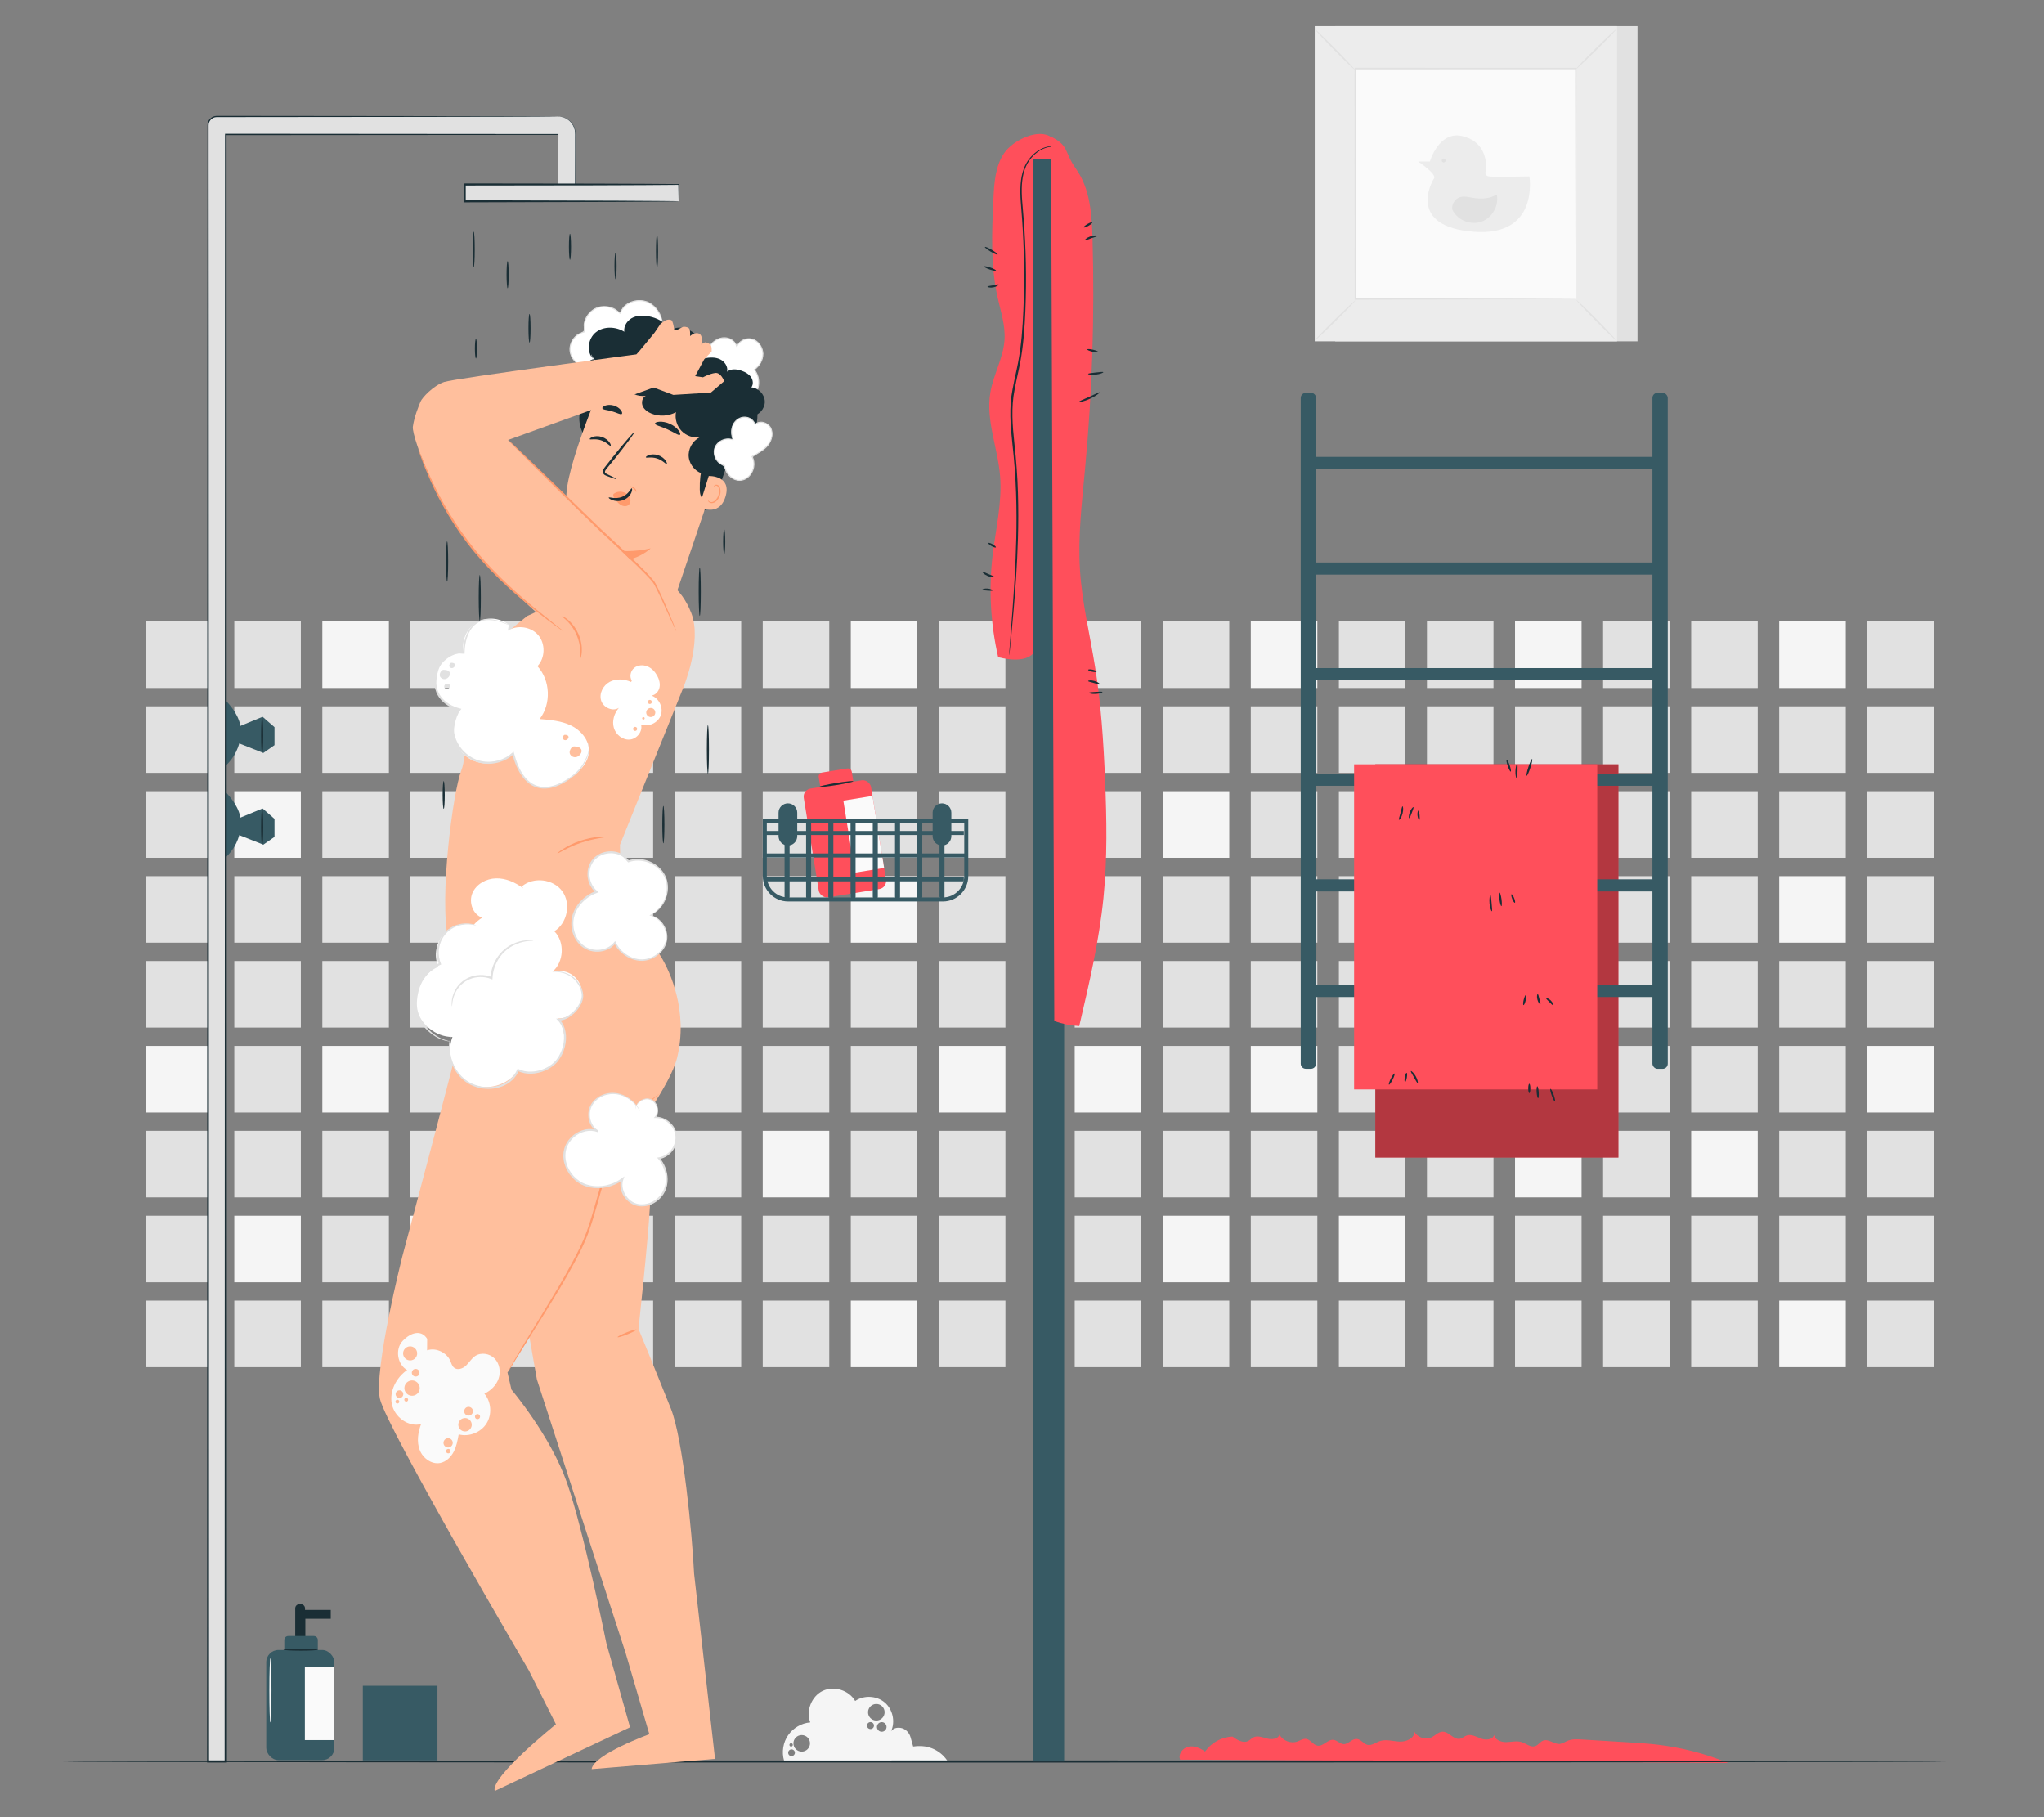 <?xml version="1.0" encoding="UTF-8"?>
<svg id="Layer_2" data-name="Layer 2" xmlns="http://www.w3.org/2000/svg" viewBox="0 0 540 480">
  <rect x="0" y="0" width="540" height="480" fill="#808080" stroke="none"/>
  <defs>
    <style>
      .cls-1 {
        fill: #375a64;
      }

      .cls-1, .cls-2, .cls-3, .cls-4, .cls-5, .cls-6, .cls-7, .cls-8, .cls-9, .cls-10, .cls-11, .cls-12 {
        stroke-width: 0px;
      }

      .cls-2 {
        fill: #e1e1e1;
      }

      .cls-3 {
        fill: #ececec;
      }

      .cls-5 {
        fill: #f5f5f5;
      }

      .cls-6 {
        fill: none;
      }

      .cls-7 {
        fill: #1a2e35;
      }

      .cls-8 {
        fill: #fff;
      }

      .cls-13 {
        opacity: .3;
      }

      .cls-9 {
        fill: #fafafa;
      }

      .cls-10 {
        fill: #ff9a6c;
      }

      .cls-11 {
        fill: #ff4f5b;
      }

      .cls-12 {
        fill: #ffbf9d;
      }
    </style>
  </defs>
  <g id="Layer_2-2" data-name="Layer 2">
    <g>
      <rect class="cls-6" width="540" height="480"/>
      <g>
        <path class="cls-5" d="m237.79,456.4c-.93-.12-1.85.14-2.39.91,1.18-2.54.45-5.82-1.68-7.62-2.14-1.81-5.49-1.97-7.8-.39-1.64-2.85-5.59-4.08-8.56-2.67-2.97,1.42-4.49,5.27-3.3,8.33-2.33.19-4.54,1.48-5.86,3.4s-1.73,4.45-1.07,6.69h43.1s-2.74-4.67-8.99-3.71l-.69-2.46c-.36-1.29-1.41-2.32-2.74-2.49Zm-28.79,4.06c.25,0,.45.2.45.45s-.2.45-.45.45-.45-.2-.45-.45.2-.45.45-.45Zm.11,3.42c-.49,0-.89-.4-.89-.89s.4-.89.89-.89.89.4.89.89-.4.89-.89.89Zm2.69-1.19c-1.21,0-2.19-.98-2.19-2.19s.98-2.19,2.19-2.19,2.19.98,2.19,2.19-.98,2.19-2.19,2.19Zm18.17-5.97c-.51,0-.92-.41-.92-.92s.41-.92.92-.92.92.41.92.92-.41.92-.92.92Zm-.65-4.44c0-1.21.98-2.19,2.19-2.19s2.19.98,2.19,2.19-.98,2.19-2.19,2.19-2.19-.98-2.19-2.19Zm3.62,5.15c-.7,0-1.27-.57-1.27-1.27s.57-1.27,1.27-1.27,1.27.57,1.27,1.27-.57,1.27-1.27,1.27Z"/>
        <g>
          <g>
            <rect class="cls-2" x="38.63" y="164.15" width="17.58" height="17.58"/>
            <rect class="cls-2" x="61.9" y="164.15" width="17.58" height="17.58"/>
            <rect class="cls-5" x="85.16" y="164.15" width="17.58" height="17.58"/>
            <rect class="cls-2" x="108.43" y="164.15" width="17.58" height="17.58"/>
            <rect class="cls-2" x="131.7" y="164.15" width="17.58" height="17.58"/>
            <rect class="cls-5" x="154.97" y="164.15" width="17.58" height="17.58"/>
            <rect class="cls-2" x="178.23" y="164.15" width="17.58" height="17.58"/>
            <rect class="cls-2" x="201.5" y="164.15" width="17.58" height="17.58"/>
            <rect class="cls-5" x="224.77" y="164.15" width="17.58" height="17.58"/>
            <rect class="cls-2" x="248.04" y="164.15" width="17.58" height="17.58"/>
          </g>
          <g>
            <rect class="cls-2" x="38.63" y="186.57" width="17.58" height="17.58"/>
            <rect class="cls-2" x="61.9" y="186.57" width="17.58" height="17.58"/>
            <rect class="cls-2" x="85.16" y="186.57" width="17.58" height="17.58"/>
            <rect class="cls-2" x="108.43" y="186.57" width="17.58" height="17.58"/>
            <rect class="cls-2" x="131.7" y="186.57" width="17.58" height="17.58"/>
            <rect class="cls-2" x="154.97" y="186.57" width="17.58" height="17.58"/>
            <rect class="cls-2" x="178.23" y="186.57" width="17.58" height="17.58"/>
            <rect class="cls-2" x="201.5" y="186.57" width="17.58" height="17.58"/>
            <rect class="cls-2" x="224.77" y="186.57" width="17.58" height="17.58"/>
            <rect class="cls-2" x="248.04" y="186.57" width="17.58" height="17.58"/>
          </g>
          <g>
            <rect class="cls-2" x="38.63" y="209" width="17.58" height="17.58"/>
            <rect class="cls-5" x="61.9" y="209" width="17.58" height="17.58"/>
            <rect class="cls-2" x="85.16" y="209" width="17.58" height="17.58"/>
            <rect class="cls-2" x="108.43" y="209" width="17.58" height="17.58"/>
            <rect class="cls-2" x="131.7" y="209" width="17.58" height="17.58"/>
            <rect class="cls-2" x="154.97" y="209" width="17.58" height="17.58"/>
            <rect class="cls-2" x="178.23" y="209" width="17.58" height="17.58"/>
            <rect class="cls-2" x="201.5" y="209" width="17.58" height="17.58"/>
            <rect class="cls-2" x="224.77" y="209" width="17.58" height="17.58"/>
            <rect class="cls-2" x="248.04" y="209" width="17.58" height="17.58"/>
          </g>
          <g>
            <rect class="cls-2" x="38.63" y="231.43" width="17.58" height="17.58"/>
            <rect class="cls-2" x="61.9" y="231.43" width="17.58" height="17.58"/>
            <rect class="cls-2" x="85.16" y="231.43" width="17.58" height="17.58"/>
            <rect class="cls-2" x="108.43" y="231.43" width="17.58" height="17.58"/>
            <rect class="cls-2" x="131.7" y="231.43" width="17.58" height="17.58"/>
            <rect class="cls-2" x="154.97" y="231.43" width="17.58" height="17.58"/>
            <rect class="cls-2" x="178.23" y="231.43" width="17.58" height="17.58"/>
            <rect class="cls-2" x="201.5" y="231.43" width="17.58" height="17.58"/>
            <rect class="cls-5" x="224.77" y="231.43" width="17.58" height="17.58"/>
            <rect class="cls-2" x="248.04" y="231.43" width="17.58" height="17.58"/>
          </g>
          <g>
            <rect class="cls-2" x="38.63" y="253.85" width="17.58" height="17.58"/>
            <rect class="cls-2" x="61.9" y="253.85" width="17.58" height="17.58"/>
            <rect class="cls-2" x="85.16" y="253.85" width="17.58" height="17.58"/>
            <rect class="cls-2" x="108.43" y="253.85" width="17.58" height="17.58"/>
            <rect class="cls-2" x="131.7" y="253.85" width="17.58" height="17.58"/>
            <rect class="cls-2" x="154.97" y="253.85" width="17.58" height="17.58"/>
            <rect class="cls-2" x="178.23" y="253.85" width="17.58" height="17.58"/>
            <rect class="cls-2" x="201.5" y="253.85" width="17.58" height="17.58"/>
            <rect class="cls-2" x="224.77" y="253.85" width="17.58" height="17.58"/>
            <rect class="cls-2" x="248.04" y="253.85" width="17.58" height="17.58"/>
          </g>
          <g>
            <rect class="cls-5" x="38.63" y="276.28" width="17.58" height="17.58"/>
            <rect class="cls-2" x="61.9" y="276.28" width="17.58" height="17.58"/>
            <rect class="cls-5" x="85.16" y="276.28" width="17.58" height="17.58"/>
            <rect class="cls-2" x="108.43" y="276.28" width="17.58" height="17.58"/>
            <rect class="cls-2" x="131.7" y="276.28" width="17.58" height="17.58"/>
            <rect class="cls-2" x="154.97" y="276.28" width="17.58" height="17.58"/>
            <rect class="cls-2" x="178.23" y="276.28" width="17.58" height="17.58"/>
            <rect class="cls-2" x="201.5" y="276.28" width="17.58" height="17.58"/>
            <rect class="cls-2" x="224.77" y="276.28" width="17.58" height="17.58"/>
            <rect class="cls-5" x="248.04" y="276.28" width="17.58" height="17.58"/>
          </g>
          <g>
            <rect class="cls-2" x="38.63" y="298.7" width="17.58" height="17.58"/>
            <rect class="cls-2" x="61.9" y="298.7" width="17.58" height="17.58"/>
            <rect class="cls-2" x="85.16" y="298.7" width="17.58" height="17.58"/>
            <rect class="cls-2" x="108.43" y="298.7" width="17.58" height="17.58"/>
            <rect class="cls-2" x="131.7" y="298.7" width="17.58" height="17.58"/>
            <rect class="cls-5" x="154.97" y="298.7" width="17.58" height="17.58"/>
            <rect class="cls-2" x="178.23" y="298.7" width="17.58" height="17.58"/>
            <rect class="cls-5" x="201.5" y="298.7" width="17.58" height="17.58"/>
            <rect class="cls-2" x="224.77" y="298.7" width="17.58" height="17.58"/>
            <rect class="cls-2" x="248.04" y="298.7" width="17.58" height="17.58"/>
          </g>
          <g>
            <rect class="cls-2" x="38.63" y="321.13" width="17.58" height="17.58"/>
            <rect class="cls-5" x="61.9" y="321.13" width="17.58" height="17.58"/>
            <rect class="cls-2" x="85.16" y="321.13" width="17.58" height="17.58"/>
            <rect class="cls-5" x="108.43" y="321.13" width="17.58" height="17.58"/>
            <rect class="cls-2" x="131.7" y="321.13" width="17.58" height="17.58"/>
            <rect class="cls-2" x="154.97" y="321.13" width="17.58" height="17.58"/>
            <rect class="cls-2" x="178.23" y="321.13" width="17.58" height="17.58"/>
            <rect class="cls-2" x="201.5" y="321.13" width="17.58" height="17.58"/>
            <rect class="cls-2" x="224.77" y="321.13" width="17.58" height="17.58"/>
            <rect class="cls-2" x="248.04" y="321.13" width="17.58" height="17.58"/>
          </g>
          <g>
            <rect class="cls-2" x="38.63" y="343.55" width="17.58" height="17.58"/>
            <rect class="cls-2" x="61.9" y="343.55" width="17.58" height="17.58"/>
            <rect class="cls-2" x="85.16" y="343.55" width="17.58" height="17.58"/>
            <rect class="cls-2" x="108.43" y="343.55" width="17.58" height="17.58"/>
            <rect class="cls-2" x="131.7" y="343.55" width="17.58" height="17.58"/>
            <rect class="cls-2" x="154.97" y="343.55" width="17.58" height="17.58"/>
            <rect class="cls-2" x="178.23" y="343.55" width="17.58" height="17.58"/>
            <rect class="cls-2" x="201.5" y="343.55" width="17.58" height="17.58"/>
            <rect class="cls-5" x="224.77" y="343.55" width="17.58" height="17.58"/>
            <rect class="cls-2" x="248.04" y="343.55" width="17.58" height="17.58"/>
          </g>
        </g>
        <rect class="cls-2" x="352.74" y="6.9" width="79.87" height="83.26"/>
        <rect class="cls-3" x="347.34" y="6.9" width="79.87" height="83.26"/>
        <rect class="cls-9" x="358.07" y="18.09" width="58.4" height="60.88"/>
        <path class="cls-2" d="m358.07,79.37s-.52.68-1.46,1.65c-.94.98-2.25,2.31-3.72,3.76-1.47,1.45-2.82,2.74-3.81,3.66-.99.92-1.63,1.47-1.67,1.43-.04-.04.52-.67,1.45-1.65.94-.98,2.25-2.31,3.73-3.76,1.47-1.45,2.82-2.75,3.81-3.67.99-.92,1.62-1.47,1.66-1.42Z"/>
        <path class="cls-2" d="m416.47,79.23s.68.52,1.65,1.46c.98.94,2.31,2.25,3.76,3.72,1.45,1.47,2.74,2.82,3.66,3.81.92.99,1.47,1.63,1.43,1.67-.04.04-.67-.52-1.65-1.45-.98-.94-2.31-2.25-3.76-3.73-1.45-1.47-2.75-2.82-3.67-3.81-.92-.99-1.47-1.62-1.42-1.66Z"/>
        <path class="cls-2" d="m416.31,18.26s.52-.68,1.46-1.65c.94-.98,2.25-2.31,3.72-3.76,1.47-1.45,2.82-2.74,3.81-3.66.99-.92,1.63-1.47,1.67-1.43.04.04-.52.67-1.45,1.65-.94.98-2.25,2.31-3.73,3.76-1.47,1.45-2.82,2.75-3.81,3.67-.99.92-1.62,1.47-1.66,1.42Z"/>
        <path class="cls-2" d="m357.91,18.41s-.68-.52-1.65-1.46c-.98-.94-2.31-2.25-3.76-3.72-1.45-1.47-2.74-2.82-3.66-3.81-.92-.99-1.47-1.63-1.43-1.67.04-.04.67.52,1.65,1.45.98.94,2.31,2.25,3.76,3.73,1.45,1.47,2.75,2.82,3.67,3.81.92.99,1.47,1.62,1.42,1.66Z"/>
        <path class="cls-2" d="m416.31,78.97s0-.1-.01-.29c0-.2,0-.48-.01-.85,0-.76-.01-1.86-.02-3.28-.01-2.88-.03-7.07-.05-12.4-.02-10.66-.06-25.85-.1-44.05l.19.19c-17,0-36.97.02-58.23.03h0l.22-.22c-.01,22.34-.02,43.25-.03,60.88l-.19-.19c17.46.04,31.99.07,42.18.1,5.09.02,9.1.04,11.84.05,1.36,0,2.41.02,3.13.02.35,0,.61,0,.81.01.18,0,.28.01.28.01,0,0-.08,0-.26.01-.19,0-.45,0-.79.01-.71,0-1.75.01-3.09.02-2.74.01-6.72.03-11.8.05-10.21.02-24.79.06-42.3.1h-.19s0-.19,0-.19c0-17.63-.02-38.53-.03-60.88v-.22s.22,0,.22,0h0c21.27.01,41.23.02,58.23.03h.19s0,.19,0,.19c-.04,18.24-.07,33.48-.1,44.17-.02,5.31-.04,9.49-.05,12.36,0,1.41-.02,2.5-.02,3.25,0,.36,0,.63-.01.83,0,.18-.01.27-.01.27Z"/>
        <path class="cls-3" d="m374.63,42.65h3.14s2.33-8.07,8.43-6.73c6.1,1.35,6.73,6.73,6.28,9.42,0,0-.36,1.08.9,1.26,1.26.18,10.67,0,10.67,0,0,0,2.69,15.96-14.71,14.62-17.4-1.35-11.3-12.91-10.49-14.08s-4.21-4.48-4.21-4.48Z"/>
        <path class="cls-2" d="m395.44,51.34c-1.82,1.19-4.16,1.28-6.31.91-1.14-.2-2.33-.51-3.44-.16-1.28.41-2.18,1.8-2.03,3.14l.18.46c1.44,2.6,4.89,3.87,7.67,2.82,2.78-1.04,4.54-4.27,3.92-7.17Z"/>
        <path class="cls-2" d="m381.91,42.4c0,.28-.23.51-.51.51s-.51-.23-.51-.51.23-.51.51-.51.51.23.51.51Z"/>
        <g>
          <g>
            <rect class="cls-2" x="283.92" y="164.15" width="17.58" height="17.58"/>
            <rect class="cls-2" x="307.18" y="164.15" width="17.58" height="17.58"/>
            <rect class="cls-5" x="330.45" y="164.15" width="17.58" height="17.58"/>
            <rect class="cls-2" x="353.72" y="164.15" width="17.58" height="17.58"/>
            <rect class="cls-2" x="376.98" y="164.15" width="17.58" height="17.58"/>
            <rect class="cls-5" x="400.25" y="164.15" width="17.58" height="17.58"/>
            <rect class="cls-2" x="423.52" y="164.15" width="17.58" height="17.58"/>
            <rect class="cls-2" x="446.79" y="164.15" width="17.58" height="17.58"/>
            <rect class="cls-5" x="470.05" y="164.15" width="17.58" height="17.58"/>
            <rect class="cls-2" x="493.32" y="164.15" width="17.58" height="17.58"/>
          </g>
          <g>
            <rect class="cls-2" x="283.92" y="186.57" width="17.58" height="17.58"/>
            <rect class="cls-2" x="307.18" y="186.57" width="17.58" height="17.58"/>
            <rect class="cls-2" x="330.45" y="186.57" width="17.58" height="17.58"/>
            <rect class="cls-2" x="353.72" y="186.57" width="17.58" height="17.58"/>
            <rect class="cls-2" x="376.98" y="186.57" width="17.58" height="17.58"/>
            <rect class="cls-2" x="400.25" y="186.57" width="17.58" height="17.58"/>
            <rect class="cls-2" x="423.52" y="186.57" width="17.58" height="17.58"/>
            <rect class="cls-2" x="446.79" y="186.57" width="17.58" height="17.58"/>
            <rect class="cls-2" x="470.05" y="186.57" width="17.58" height="17.58"/>
            <rect class="cls-2" x="493.32" y="186.57" width="17.58" height="17.58"/>
          </g>
          <g>
            <rect class="cls-2" x="283.92" y="209" width="17.58" height="17.58"/>
            <rect class="cls-5" x="307.18" y="209" width="17.58" height="17.58"/>
            <rect class="cls-2" x="330.45" y="209" width="17.58" height="17.58"/>
            <rect class="cls-2" x="353.72" y="209" width="17.58" height="17.58"/>
            <rect class="cls-2" x="376.98" y="209" width="17.58" height="17.58"/>
            <rect class="cls-2" x="400.25" y="209" width="17.58" height="17.58"/>
            <rect class="cls-2" x="423.52" y="209" width="17.58" height="17.58"/>
            <rect class="cls-2" x="446.79" y="209" width="17.58" height="17.58"/>
            <rect class="cls-2" x="470.05" y="209" width="17.58" height="17.58"/>
            <rect class="cls-2" x="493.32" y="209" width="17.58" height="17.58"/>
          </g>
          <g>
            <rect class="cls-2" x="283.92" y="231.43" width="17.58" height="17.58"/>
            <rect class="cls-2" x="307.18" y="231.43" width="17.58" height="17.58"/>
            <rect class="cls-2" x="330.45" y="231.43" width="17.58" height="17.58"/>
            <rect class="cls-2" x="353.72" y="231.43" width="17.58" height="17.58"/>
            <rect class="cls-2" x="376.98" y="231.43" width="17.58" height="17.58"/>
            <rect class="cls-2" x="400.25" y="231.43" width="17.58" height="17.58"/>
            <rect class="cls-2" x="423.52" y="231.43" width="17.58" height="17.58"/>
            <rect class="cls-2" x="446.79" y="231.43" width="17.58" height="17.58"/>
            <rect class="cls-5" x="470.05" y="231.43" width="17.58" height="17.58"/>
            <rect class="cls-2" x="493.32" y="231.43" width="17.58" height="17.58"/>
          </g>
          <g>
            <rect class="cls-2" x="283.92" y="253.85" width="17.58" height="17.58"/>
            <rect class="cls-2" x="307.18" y="253.85" width="17.58" height="17.58"/>
            <rect class="cls-2" x="330.45" y="253.85" width="17.58" height="17.58"/>
            <rect class="cls-2" x="353.72" y="253.85" width="17.58" height="17.58"/>
            <rect class="cls-2" x="376.98" y="253.85" width="17.58" height="17.58"/>
            <rect class="cls-2" x="400.25" y="253.85" width="17.58" height="17.58"/>
            <rect class="cls-2" x="423.52" y="253.85" width="17.58" height="17.58"/>
            <rect class="cls-2" x="446.79" y="253.85" width="17.58" height="17.58"/>
            <rect class="cls-2" x="470.05" y="253.85" width="17.58" height="17.58"/>
            <rect class="cls-2" x="493.32" y="253.85" width="17.58" height="17.58"/>
          </g>
          <g>
            <rect class="cls-5" x="283.92" y="276.28" width="17.58" height="17.58"/>
            <rect class="cls-2" x="307.18" y="276.28" width="17.58" height="17.58"/>
            <rect class="cls-5" x="330.45" y="276.28" width="17.58" height="17.58"/>
            <rect class="cls-2" x="353.72" y="276.28" width="17.58" height="17.58"/>
            <rect class="cls-2" x="376.98" y="276.28" width="17.58" height="17.58"/>
            <rect class="cls-2" x="400.25" y="276.28" width="17.58" height="17.58"/>
            <rect class="cls-2" x="423.52" y="276.28" width="17.58" height="17.58"/>
            <rect class="cls-2" x="446.79" y="276.28" width="17.58" height="17.58"/>
            <rect class="cls-2" x="470.05" y="276.28" width="17.58" height="17.58"/>
            <rect class="cls-5" x="493.32" y="276.28" width="17.58" height="17.58"/>
          </g>
          <g>
            <rect class="cls-2" x="283.92" y="298.7" width="17.58" height="17.58"/>
            <rect class="cls-2" x="307.18" y="298.7" width="17.58" height="17.58"/>
            <rect class="cls-2" x="330.45" y="298.7" width="17.58" height="17.58"/>
            <rect class="cls-2" x="353.72" y="298.7" width="17.58" height="17.58"/>
            <rect class="cls-2" x="376.98" y="298.7" width="17.58" height="17.58"/>
            <rect class="cls-5" x="400.25" y="298.7" width="17.58" height="17.58"/>
            <rect class="cls-2" x="423.52" y="298.7" width="17.58" height="17.58"/>
            <rect class="cls-5" x="446.79" y="298.7" width="17.58" height="17.58"/>
            <rect class="cls-2" x="470.05" y="298.7" width="17.58" height="17.58"/>
            <rect class="cls-2" x="493.32" y="298.7" width="17.58" height="17.58"/>
          </g>
          <g>
            <rect class="cls-2" x="283.92" y="321.13" width="17.58" height="17.58"/>
            <rect class="cls-5" x="307.18" y="321.13" width="17.58" height="17.58"/>
            <rect class="cls-2" x="330.45" y="321.13" width="17.58" height="17.58"/>
            <rect class="cls-5" x="353.72" y="321.13" width="17.58" height="17.58"/>
            <rect class="cls-2" x="376.98" y="321.13" width="17.58" height="17.58"/>
            <rect class="cls-2" x="400.25" y="321.13" width="17.58" height="17.58"/>
            <rect class="cls-2" x="423.52" y="321.13" width="17.58" height="17.58"/>
            <rect class="cls-2" x="446.79" y="321.13" width="17.58" height="17.58"/>
            <rect class="cls-2" x="470.05" y="321.13" width="17.58" height="17.58"/>
            <rect class="cls-2" x="493.32" y="321.13" width="17.58" height="17.58"/>
          </g>
          <g>
            <rect class="cls-2" x="283.92" y="343.55" width="17.58" height="17.58"/>
            <rect class="cls-2" x="307.18" y="343.55" width="17.58" height="17.58"/>
            <rect class="cls-2" x="330.45" y="343.55" width="17.58" height="17.58"/>
            <rect class="cls-2" x="353.72" y="343.55" width="17.58" height="17.58"/>
            <rect class="cls-2" x="376.98" y="343.55" width="17.58" height="17.58"/>
            <rect class="cls-2" x="400.25" y="343.55" width="17.58" height="17.58"/>
            <rect class="cls-2" x="423.52" y="343.55" width="17.58" height="17.58"/>
            <rect class="cls-2" x="446.79" y="343.55" width="17.58" height="17.58"/>
            <rect class="cls-5" x="470.05" y="343.55" width="17.58" height="17.58"/>
            <rect class="cls-2" x="493.32" y="343.55" width="17.58" height="17.58"/>
          </g>
        </g>
        <path class="cls-11" d="m456.61,465.7c-6.1-2.5-12.54-4.15-19.09-4.89-2.47-.28-4.94-.43-7.42-.58-.84-.05-1.67-.1-2.51-.15-3.21-.2-6.42-.39-9.63-.59-1.32-.08-2.7-.15-3.91.37-.64.28-1.24.71-1.93.79-1.52.18-2.97-1.4-4.41-.88-.82.3-1.3,1.2-2.13,1.47-1.21.41-2.36-.67-3.57-1.06-1.3-.42-2.7-.02-4.07,0-1.37.03-2.99-.58-3.22-1.93-.29,1.31-2.15,1.47-3.41,1-1.26-.47-2.59-1.27-3.85-.82-.62.22-1.13.73-1.77.86-1.66.33-2.89-1.91-4.59-1.87-1.09.03-1.9.99-2.88,1.47-1.57.77-3.69.1-4.53-1.44-.03,1.76-2.2,2.68-3.96,2.59s-3.58-.69-5.24-.12c-1.08.38-2.11,1.24-3.22.98-1.06-.25-1.74-1.48-2.83-1.56-1.27-.09-2.21,1.43-3.48,1.37-.97-.05-1.7-1.02-2.67-1.13-1.52-.18-2.7,1.78-4.21,1.54-1.18-.19-1.86-1.64-3.04-1.8-.79-.1-1.51.41-2.26.69-1.74.64-3.9-.19-4.76-1.83-.36,1.21-2.03,1.38-3.25,1.05-1.22-.32-2.57-.88-3.68-.29-.46.25-.82.67-1.28.91-1.35.73-2.96-.23-4.2-1.14-2.85.1-5.62,1.62-7.24,3.96-1.27-.9-2.83-1.6-4.36-1.29-1.53.31-2.82,1.98-2.24,3.43l144.85.86Z"/>
        <path class="cls-7" d="m514,465.3c0,.15-111.33.28-248.63.28s-248.65-.12-248.65-.28,111.3-.28,248.65-.28,248.63.12,248.63.28Z"/>
        <path class="cls-8" d="m170.88,79.73c-2.68-1.04-6.17.32-7.1,3.04-1.6-1.79-4.45-2.32-6.59-1.21-2.13,1.11-3.34,3.75-2.79,6.09-2.17.4-3.9,2.52-3.83,4.73.06,2.21,1.91,4.23,4.1,4.5l-.56-.68c2.86.28,5.74.56,8.61.32,2.87-.24,5.75-1.02,8.09-2.69,2.34-1.67,4.08-4.31,4.24-7.19s-1.49-5.87-4.17-6.91Z"/>
        <path class="cls-2" d="m170.92,79.6c-2.17-.77-4.75-.22-6.31,1.52-.2.22-.66,1.25-.83,1.29-.23.06-.98-.67-1.26-.82-1.11-.62-2.44-.87-3.71-.69-2.39.35-4.22,2.33-4.6,4.69-.08.5.16,1.33,0,1.75-.15.39-1.25.67-1.61.93-.98.68-1.71,1.71-2.01,2.87-.71,2.74,1.35,5.42,4.05,5.86.13.02.22-.12.13-.22-.11-.14-.26-.27-.35-.42-.06-.07-.11-.14-.17-.21.23.22.5.31.82.27.91.19,1.94.18,2.87.23,1.94.12,3.88.13,5.81-.12,3.02-.39,6.07-1.45,8.32-3.58,1.98-1.88,3.35-4.58,3.09-7.36-.24-2.59-1.79-4.97-4.21-5.99-.16-.07-.29.16-.13.23,2.44,1.03,3.98,3.48,4.1,6.11.13,2.77-1.38,5.45-3.46,7.2-4.8,4.04-11.53,3.48-17.34,2.92-.13-.01-.16.15-.09.23l.56.68c.04-.07.09-.15.13-.22-2.04-.33-3.74-1.96-3.97-4.06-.25-2.33,1.48-4.41,3.7-4.91.07-.02.11-.1.09-.16-.46-2.31.59-4.83,2.73-5.94,2.14-1.11,4.8-.52,6.43,1.19.07.08.19.03.22-.06,1.04-2.73,4.27-3.89,6.93-2.95.16.06.23-.2.07-.26Z"/>
        <path class="cls-8" d="m201.54,93.4c-.04-1.67-1.16-3.31-2.76-3.79-1.6-.48-3.54.37-4.11,1.94-.39-1.47-1.99-2.43-3.51-2.34-1.52.09-2.9,1.05-3.76,2.31-.66.95-1.05,2.06-1.3,3.19-1.42,2.88-.84,6.68,1.52,8.9,1.01.95,2.71,1.57,3.73.62,1.71,2.13,5.22,2.49,7.32.74,2.1-1.75,2.38-5.27.6-7.33,1.38-.95,2.32-2.57,2.28-4.24Z"/>
        <path class="cls-2" d="m201.68,93.4c-.1-1.78-1.25-3.55-3.06-3.97-1.66-.38-3.43.52-4.08,2.09h.26c-.41-1.32-1.59-2.23-2.95-2.41-1.48-.2-2.93.52-3.93,1.57-1.26,1.31-1.59,2.98-2.21,4.62-.54,1.42-.63,3-.33,4.48.51,2.44,2.79,5.93,5.7,4.82.41-.16.39,0,.74.32.21.18.44.35.68.5.59.36,1.25.6,1.93.72,1.3.23,2.69.02,3.82-.69,2.64-1.66,3.05-5.56,1.12-7.9,0,.07-.02.14-.03.21,1.42-1.03,2.34-2.58,2.34-4.35,0-.17-.27-.17-.27,0,0,1.67-.87,3.15-2.21,4.12-.07.05-.09.14-.03.21,1.7,2.05,1.48,5.42-.6,7.14-2.09,1.73-5.42,1.3-7.13-.74-.05-.06-.14-.04-.19,0-1.94,1.6-4.33-1.16-5.08-2.77-.82-1.76-.94-3.85-.33-5.69.13-.41.32-.79.44-1.19.18-.59.32-1.17.58-1.74.47-1.05,1.17-2,2.13-2.64,1.88-1.25,4.8-.93,5.54,1.48.04.13.21.12.26,0,.62-1.5,2.4-2.31,3.95-1.85,1.59.47,2.58,2.06,2.67,3.66,0,.17.28.17.27,0Z"/>
        <path class="cls-12" d="m182.64,161.96c-2.93-7.55-7.96-9.07-7.96-9.07l-8.58-2.46-26.8,12.28s-12.66,9.91-14.75,13.69-1.71,7.84-2.49,11.78c-.97,4.85,1.86,10.22-.24,15.5-2.09,5.29-5.89,33.45-3.37,44.78,2.51,11.33,4.47,17.38,4.68,18.51s-16.9,65.14-16.9,65.14c0,0-7.54,29.84-5.86,37.39,1.67,7.55,39.36,71.77,39.36,71.77h0l7.14,14.19s-17.35,13.93-16.17,17.62l35.75-16.83-6.25-22.17h0s-6.03-30.01-10.43-42.47c-4.4-12.46-14.65-24.55-14.65-24.55l-1.05-4.53s7.2-11.6,11.39-19.91c4.19-8.31,14.36-34.1,14.36-34.1l7.12-8.5s10.19-13.47,11.93-20.59c3-12.23-1.83-22.77-4.26-26.74-2.43-3.97-9.14-12.58-9.98-16.93-.84-4.34-.84-12.62-.84-12.62l16.75-41.55s5.02-12.09,2.09-19.64Z"/>
        <path class="cls-12" d="m156.32,467.31l32.58-2.7-5.53-48.93c-.5-10.46-2.94-35.62-6.13-43.58-4.2-10.52-8.56-21.09-8.56-21.09,0,0,2.55-23.39,3.01-32.16.46-8.77-2.52-21.82-2.2-22.27.32-.44-1.04-10.73-1.04-10.73l-32.41,43.85c-.23.84,5.8,34.67,5.8,34.67l23.43,72.22,6.28,21.49s-14.77,5.38-15.24,9.22Z"/>
        <g>
          <path class="cls-7" d="m154.08,114.56c-1.6-2.85-1.33-6.65.66-9.24.22-.29.48-.61.46-.97-.01-.31-.23-.58-.41-.83-1.03-1.39-1.55-3.19-1.23-4.89s1.54-3.25,3.19-3.78c-1.9-1.88-1.43-5.4.66-7.07,2.09-1.67,5.25-1.56,7.53-.15-.26-1.61.93-3.2,2.43-3.83,1.5-.63,3.23-.48,4.8-.07,2.12.56,4.36,1.88,4.71,4.05.67-1.16,2.27-1.41,3.59-1.15,3.54.7,6.17,4.45,5.63,8.02,1.35-.27,2.81-.35,4.06.22,1.26.57,2.22,1.96,1.93,3.31,1.05-.87,2.61-.7,3.89-.23.92.33,1.83.83,2.4,1.62.57.8.71,1.96.12,2.75,1.89.14,3.53,1.88,3.55,3.78.02,1.9-1.57,3.67-3.46,3.86.97,1.34,1.18,3.2.54,4.73-.64,1.53-2.11,2.68-3.75,2.93.72.41.62,1.59-.03,2.1-.65.51-1.58.49-2.37.25-.9,2.7-1.81,5.4-2.71,8.1-.58,1.74-1.18,3.52-2.28,4.99s-2.79,2.62-4.63,2.59"/>
          <g>
            <g>
              <path class="cls-12" d="m156.74,106.78c2.53-6.42,11.7-10.68,18.01-7.88l19.87,10.87-1.21,3.5-15.35,45.29-28.26,2.3,6.2-16.85s-7.92-4.1-6.13-15.58c.89-5.71,4.04-14.53,6.85-21.66Z"/>
              <path class="cls-7" d="m155.79,116c.11.24,1.43-.2,2.94.29,1.51.47,2.37,1.6,2.59,1.47.11-.06.04-.44-.33-.95-.36-.5-1.06-1.1-2-1.4-.94-.3-1.84-.21-2.41,0-.58.21-.84.49-.78.59Z"/>
              <path class="cls-7" d="m170.62,120.81c.11.24,1.43-.2,2.94.29,1.51.47,2.37,1.6,2.59,1.47.11-.06.04-.44-.33-.95-.36-.5-1.06-1.1-2-1.4-.94-.3-1.84-.21-2.41,0-.58.21-.84.49-.78.59Z"/>
              <path class="cls-7" d="m162.81,126.52c.03-.08-.85-.55-2.31-1.23-.37-.16-.71-.36-.69-.64,0-.31.29-.67.63-1.06.66-.81,1.36-1.67,2.09-2.56,2.93-3.66,5.18-6.72,5.03-6.84-.15-.12-2.64,2.76-5.57,6.42-.71.91-1.39,1.77-2.04,2.6-.29.39-.7.81-.69,1.45.01.32.23.62.45.77.22.15.44.23.62.3,1.5.58,2.45.89,2.48.81Z"/>
              <path class="cls-10" d="m156.01,144.02s7.2,2.85,15.89.82c0,0-6.35,6.38-16.95,1.82l1.06-2.65Z"/>
              <path class="cls-10" d="m162.28,130.35c.77-.54,1.85-.63,2.76-.22.63.28,1.19.81,1.42,1.47.23.66.06,1.44-.46,1.84-.59.44-1.48.3-2.14-.14-.65-.44-1.12-1.11-1.56-1.77-.12-.18-.24-.37-.29-.58-.04-.21.01-.45.18-.56"/>
              <path class="cls-7" d="m166.91,128.99c-.24-.09-.77,1.54-2.55,2.25-1.77.71-3.46-.03-3.55.19-.06.09.29.44,1.02.7.71.26,1.84.37,2.93-.07,1.08-.44,1.76-1.27,2.03-1.92.28-.66.23-1.13.12-1.15Z"/>
            </g>
            <path class="cls-7" d="m173.04,111.88c.02.46,1.58.75,3.28,1.53,1.72.75,2.97,1.73,3.33,1.44.16-.14.04-.61-.41-1.19-.44-.58-1.23-1.25-2.26-1.71-1.02-.46-2.05-.6-2.78-.55-.73.05-1.16.27-1.16.48Z"/>
            <path class="cls-7" d="m159.13,107.85c.15.43,1.31.41,2.56.8,1.27.34,2.23.97,2.59.7.16-.14.11-.54-.25-1.01-.35-.47-1.03-.98-1.89-1.23-.87-.25-1.71-.18-2.26.03-.55.21-.81.51-.75.72Z"/>
          </g>
          <path class="cls-7" d="m165.3,95.65c-1.35,1.76-1.5,4.35-.36,6.25,1.14,1.9,3.49,2.99,5.68,2.63-.95.46-1.24,1.78-.82,2.74s1.37,1.61,2.35,2c2.06.81,4.48.66,6.43-.39-.33,1.74.23,3.63,1.45,4.92,1.22,1.29,3.07,1.95,4.83,1.72-1.93.92-3.15,3.14-2.9,5.26.25,2.12,1.94,4,4.03,4.46,2.09.46,4.41-.53,5.53-2.36,1.77-.16,3.43-1.17,4.38-2.67s1.15-3.44.53-5.1c1.21.02,2.32-.8,2.92-1.86.6-1.05.75-2.3.75-3.51-.01-2.96-1.02-6.02-3.18-8.04s-5.58-2.8-8.22-1.44c-.3.15-.61.34-.94.29-.45-.07-.72-.53-.92-.94-.88-1.83-1.77-3.79-3.47-4.9-2.05-1.35-5.04-1-6.73.77-.58-2.66-2.91-4.98-5.62-5.08-2.72-.1-5.36,2.47-4.94,5.16"/>
          <path class="cls-7" d="m185.7,122.4c-.61,2.25-.89,4.59-.83,6.92.02.99.2,2.13,1.05,2.64.78.46,1.83.15,2.46-.49.64-.64.96-1.52,1.22-2.38.94-3.06,1.47-6.23,1.99-9.39"/>
          <g>
            <path class="cls-12" d="m187.24,125.74c.16-.02,6.13-.14,4.42,5.46-1.71,5.6-6.98,2.73-6.94,2.57.04-.16,2.52-8.03,2.52-8.03Z"/>
            <path class="cls-10" d="m187.08,132.17s.08.1.22.22c.14.12.4.26.72.24.66-.04,1.44-.82,1.78-1.83.17-.51.21-1.02.15-1.48-.05-.46-.22-.83-.51-.97-.28-.16-.54-.05-.66.09-.12.13-.12.26-.15.26-.02,0-.09-.13.02-.35.06-.1.16-.22.33-.28.17-.07.38-.06.58.02.42.16.69.68.75,1.18.09.51.05,1.1-.14,1.66-.38,1.12-1.28,2-2.16,1.98-.43-.02-.72-.24-.85-.42-.13-.19-.12-.33-.1-.33Z"/>
          </g>
          <path class="cls-8" d="m162.78,99.85s-.15.06-.43.06c-.28,0-.69-.05-1.16-.24-.46-.2-1-.53-1.38-1.12-.18-.29-.31-.68-.21-1.08.09-.38.37-.78.84-.86l.02.29s-.07,0-.11,0c-1.62-.05-2.87-.99-3.48-1.8-.31-.41-.5-.78-.59-1.05-.09-.27-.12-.43-.1-.43.05-.02.21.6.86,1.35.62.74,1.82,1.59,3.32,1.63.03,0,.07,0,.1,0l1.45.07-1.42.23c-.3.05-.53.34-.6.64-.08.3.02.62.16.88.32.52.81.86,1.23,1.07.88.41,1.51.32,1.51.38Z"/>
          <path class="cls-10" d="m168.06,129.99s-.07-.13-.16-.31c-.09-.18-.26-.4-.5-.58-.5-.35-1.03-.53-1-.62.02-.06.58-.02,1.17.38.29.22.47.51.52.75.05.24,0,.38-.04.38Z"/>
        </g>
        <path class="cls-10" d="m159.94,221.08c.02.17-3.04.35-6.55,1.57-3.52,1.19-6.04,2.92-6.14,2.77-.04-.06.54-.56,1.59-1.23,1.04-.66,2.58-1.46,4.37-2.07,1.79-.61,3.49-.93,4.72-1.04,1.23-.12,2-.07,2,0Z"/>
        <path class="cls-10" d="m174.37,288.8s-.22.21-.66.55c-.45.34-1.09.87-1.89,1.59-1.59,1.43-3.73,3.7-5.81,6.92-2.09,3.2-4.13,7.32-5.79,12.1-1.67,4.78-2.8,10.28-4.83,15.82-1.02,2.78-2.35,5.34-3.66,7.78-1.31,2.44-2.65,4.76-3.95,6.94-2.61,4.37-5.06,8.23-7.1,11.49-2.01,3.23-3.65,5.85-4.81,7.72-.54.88-.98,1.58-1.3,2.11-.3.48-.47.73-.48.72-.02,0,.12-.28.39-.77.27-.5.67-1.23,1.21-2.16,1.07-1.87,2.66-4.54,4.67-7.82,2-3.28,4.42-7.17,7-11.54,1.28-2.19,2.61-4.5,3.91-6.94,1.3-2.44,2.61-4.97,3.62-7.71,2.01-5.48,3.16-10.98,4.87-15.79,1.7-4.81,3.79-8.94,5.95-12.15,2.14-3.22,4.35-5.47,6-6.87.82-.7,1.49-1.2,1.97-1.51.47-.32.72-.48.73-.46Z"/>
        <path class="cls-10" d="m168.15,351.2c.06.14-1.02.71-2.39,1.26-1.38.55-2.54.89-2.6.74-.06-.14,1.01-.71,2.39-1.26,1.38-.55,2.54-.89,2.6-.74Z"/>
        <path class="cls-12" d="m171.05,93.21s-50.83,6.71-53.72,7.69c-2.89.98-5.82,4.15-6.24,5.2-.42,1.04-1.65,3.91-2.02,6.61-.38,2.7,7.55,23.97,18.73,35.6,11.61,12.08,22.08,20.57,22.08,20.57l17.89-11.54c2.62-1.69,3-5.39.76-7.57l-34.31-33.55,39.18-14.12-2.35-8.87Z"/>
        <path class="cls-12" d="m172.65,102.35l5.24,1.96,9.91-.62,3.51-3s-.83-2.38-2.38-2.17-3.2,1.14-3.2,1.14l-2.07-.31,2.38-4.44,1.96-2.07s.1-1.12-.2-1.62c-.31-.5-1.23-.87-1.59-.78-.36.08-.92.56-.92.56,0,0,.56-2.26-.56-2.85-1.12-.59-2.43.62-2.43.62,0,0,.17-1.79-.39-2.15-.56-.36-1.23-.31-1.37-.31s-1.51.75-1.51.75l-.92-.03s-.28-2.29-.78-2.49c-.5-.2-.92-.11-1.29,0-.36.11-1.48.92-1.48.92l-1.65,2.43s-4.57,5.6-4.78,5.71l4.53,8.75Z"/>
        <path class="cls-10" d="m153.34,173.87c-.09-.02.02-.74-.03-1.9-.04-1.15-.31-2.75-1.03-4.36-.56-1.25-1.29-2.31-1.99-3.08-.69-.78-1.34-1.27-1.67-1.57l.15-.07c-.05.28-.09.41-.12.41-.03,0-.06-.14-.07-.42v-.16s.15.09.15.09c.39.22,1.13.65,1.89,1.42.78.76,1.57,1.85,2.17,3.17.76,1.69.98,3.38.92,4.58-.05,1.2-.3,1.91-.36,1.9Z"/>
        <path class="cls-10" d="m148.85,166.76s-.2-.1-.54-.34c-.39-.28-.88-.63-1.49-1.06-1.29-.92-3.12-2.31-5.35-4.07-4.43-3.53-10.46-8.64-16.03-15.32-5.57-6.69-9.34-13.67-11.66-18.85-1.14-2.6-2.01-4.73-2.52-6.24-.25-.7-.45-1.27-.61-1.73-.13-.4-.19-.61-.18-.61s.11.19.28.58c.18.44.42,1,.7,1.69.57,1.48,1.5,3.58,2.67,6.15,2.4,5.12,6.2,12.01,11.73,18.66,5.53,6.63,11.49,11.77,15.85,15.37,2.2,1.79,3.99,3.22,5.24,4.2.58.47,1.05.84,1.43,1.14.32.27.49.41.47.43Z"/>
        <path class="cls-10" d="m178.68,166.76s-.13-.2-.32-.61c-.21-.46-.49-1.06-.83-1.8-.75-1.63-1.78-3.88-3.04-6.63-.33-.69-.68-1.42-1.05-2.17-.38-.75-.75-1.53-1.34-2.18-1.18-1.35-2.57-2.7-4.02-4.12-2.93-2.83-6.21-5.87-9.67-9.06-6.79-6.53-12.81-12.54-17.19-16.87-2.14-2.14-3.89-3.9-5.16-5.17-.57-.58-1.03-1.06-1.38-1.42-.31-.33-.47-.51-.46-.52.01-.01.2.14.53.44.37.35.86.8,1.45,1.35,1.3,1.24,3.09,2.95,5.28,5.04,4.47,4.33,10.56,10.23,17.29,16.74,3.45,3.19,6.73,6.24,9.65,9.1,1.45,1.43,2.83,2.79,4.02,4.19.63.7,1.01,1.53,1.37,2.28.37.76.7,1.5,1.02,2.2,1.26,2.81,2.22,5.12,2.88,6.71.3.76.55,1.37.74,1.84.16.42.24.65.22.66Z"/>
        <path class="cls-8" d="m203.63,113.1c-.73-1.5-3-2.16-4.16-.96-.34-1.25-1.69-2.08-2.98-1.97-1.29.11-2.42,1.06-2.92,2.25-.5,1.19-.4,2.58.1,3.77-1.82-.77-4.19.29-4.82,2.16s.6,4.15,2.52,4.64h0c.38,2.45,2.7,4.55,5.04,3.72,2.34-.83,3.5-3.97,2.25-6.12,1.48-.78,2.99-1.58,4.07-2.86,1.08-1.27,1.63-3.14.9-4.65Z"/>
        <path class="cls-2" d="m203.75,113.03c-.82-1.53-3.01-2.26-4.37-.98.07.02.15.04.22.06-.6-1.84-2.76-2.57-4.42-1.66-2.09,1.14-2.43,3.72-1.63,5.78.05-.05.11-.11.16-.16-2.13-.82-4.83.54-5.13,2.89-.14,1.09.26,2.23.98,3.05.39.44.82.69,1.33.97.57.31.59,1.09.9,1.67,1.13,2.12,3.73,3.19,5.77,1.59.88-.69,1.47-1.74,1.67-2.83.09-.49.1-1,.03-1.49-.04-.27-.11-.53-.2-.79-.15-.4-.21-.41.17-.67,1.5-.98,3.08-1.67,4.07-3.25.79-1.26,1.06-2.79.45-4.17-.07-.16-.3-.02-.23.13,1.54,3.51-2.34,5.96-4.92,7.32-.07.03-.08.12-.05.18,1.05,1.93.3,4.62-1.64,5.68-2.53,1.38-4.96-.97-5.4-3.39,0-.05-.05-.08-.09-.09-1.89-.56-3.13-2.78-2.35-4.66.72-1.74,2.86-2.55,4.58-1.89.09.03.2-.07.16-.16-.69-1.77-.56-3.91,1.02-5.15,1.51-1.19,3.88-.78,4.52,1.17.03.1.15.13.22.06,1.24-1.16,3.22-.44,3.95.93.08.15.31.02.23-.13Z"/>
        <g>
          <path class="cls-8" d="m171.63,241.78c3.67-1.52,5.66-6.19,4.21-9.89-1.45-3.69-6.09-5.77-9.81-4.39l-1.15-1.27c-2.45-1.86-6.36-1.35-8.25,1.08-1.89,2.43-1.41,6.35,1.01,8.26-2.88,1.04-5.35,3.39-6.17,6.34-.82,2.95.22,6.43,2.74,8.17,2.52,1.74,6.39,1.35,8.26-1.08,1.31,2.68,4.14,4.63,7.12,4.6,2.98-.03,5.89-2.22,6.47-5.14.58-2.92-1.49-6.2-4.43-6.67Z"/>
          <path class="cls-2" d="m171.63,241.78s.71-.05,1.83.63c1.07.63,2.55,2.13,2.81,4.56.14,1.2-.2,2.57-1.01,3.77-.81,1.19-2.1,2.22-3.69,2.73-3.21,1.16-7.5-.67-9.32-4.37l.42.04c-1.06,1.38-2.83,2.19-4.65,2.26-1.82.07-3.78-.62-5.08-2.09-1.32-1.43-2.03-3.42-2.01-5.42-.01-2.03.86-4.03,2.21-5.58,1.2-1.37,2.75-2.39,4.4-3l-.08.48c-2.75-2.24-2.97-6.58-.75-8.97,2.24-2.38,6.02-2.52,8.31-.77h.02s.01.03.01.03c.39.44.77.86,1.15,1.28l-.26-.06c1.74-.62,3.59-.51,5.15.02,1.57.54,2.89,1.49,3.82,2.65.93,1.16,1.42,2.51,1.52,3.78.12,1.27-.09,2.45-.45,3.43-.71,1.99-1.95,3.21-2.85,3.84-.93.65-1.48.74-1.51.78-.06,0,.55-.25,1.42-.9.85-.66,2.02-1.87,2.68-3.81.33-.96.51-2.09.38-3.31-.11-1.21-.6-2.48-1.49-3.57-.89-1.08-2.16-1.98-3.65-2.48-1.49-.49-3.23-.57-4.85.02l-.15.06-.11-.12c-.38-.41-.76-.83-1.16-1.27l.03.03c-2.08-1.59-5.62-1.43-7.63.74-2.01,2.14-1.78,6.19.71,8.18l.38.31-.46.17c-1.57.57-3.04,1.55-4.17,2.84-1.28,1.47-2.09,3.34-2.08,5.22-.02,1.87.65,3.74,1.86,5.06,1.19,1.36,2.97,1.99,4.66,1.94,1.69-.06,3.32-.8,4.28-2.04l.24-.31.17.36c1.69,3.5,5.74,5.26,8.75,4.2,1.51-.47,2.74-1.43,3.52-2.55.78-1.12,1.12-2.41,1.01-3.54-.21-2.31-1.59-3.8-2.61-4.45-1.03-.67-1.81-.73-1.75-.76Z"/>
        </g>
        <g>
          <path class="cls-8" d="m169.17,293.58c-1.26-2.32-3.48-4.18-6.08-4.65-2.6-.46-5.5.67-6.8,2.97-1.3,2.3-.61,5.62,1.68,6.93-3.46-1.34-7.71,1.14-8.64,4.73-.93,3.59,1.23,7.59,4.58,9.18,3.35,1.59,7.53.92,10.52-1.27-1,2.8,1.09,6.16,3.99,6.81,2.9.64,6.05-1.23,7.19-3.98,1.14-2.75.39-6.08-1.54-8.34,2.71-.41,4.85-3.13,4.6-5.86-.24-2.73-2.84-5.03-5.58-4.95,1.22-1.43.59-4-1.16-4.7-1.75-.7-3.98.72-4.09,2.6"/>
          <path class="cls-2" d="m167.85,293.04s-.04-.27.11-.75c.16-.47.56-1.17,1.4-1.67.42-.25.95-.44,1.55-.47.6,0,1.3.17,1.83.65.55.46.94,1.18,1.08,1.98.13.8,0,1.74-.61,2.47l-.13-.27c2.25-.1,4.9,1.53,5.65,4.32.77,2.78-1.26,6.31-4.64,6.89l.15-.39c1.28,1.52,2.13,3.54,2.14,5.71,0,1.08-.21,2.19-.7,3.21-.49,1.02-1.24,1.92-2.18,2.6-.93.69-2.05,1.17-3.24,1.3-1.19.15-2.46-.09-3.51-.74-1.05-.65-1.9-1.62-2.4-2.78-.52-1.14-.62-2.51-.2-3.74l.42.32c-.37.26-.77.52-1.2.76-2.65,1.46-5.86,1.86-8.64.91-2.8-.93-4.88-3.34-5.61-5.98-.38-1.33-.39-2.74-.02-4.03.37-1.3,1.14-2.42,2.11-3.26.95-.86,2.11-1.42,3.29-1.71,1.19-.26,2.44-.19,3.53.23l-.19.41c-1.65-.98-2.43-2.85-2.42-4.51-.05-1.7.79-3.25,1.93-4.2,1.13-.98,2.5-1.45,3.76-1.59,1.27-.14,2.45.1,3.42.49,1.95.8,3.1,2.07,3.76,2.93.67.89.87,1.44.87,1.44-.03.02-.29-.51-.98-1.36-.69-.82-1.84-2.03-3.75-2.77-.95-.35-2.08-.57-3.29-.41-1.2.15-2.5.62-3.55,1.56-1.06.91-1.81,2.34-1.75,3.92,0,1.55.75,3.26,2.23,4.12l-.19.41c-1.01-.37-2.15-.44-3.26-.19-1.1.28-2.19.8-3.07,1.61-.9.79-1.6,1.84-1.94,3.03-.33,1.19-.32,2.51.04,3.75.69,2.48,2.66,4.74,5.28,5.61,2.61.89,5.67.51,8.19-.88.4-.23.79-.48,1.14-.73l.71-.51-.29.83c-.77,2.2.47,4.72,2.36,5.86,1.92,1.2,4.46.75,6.16-.53.87-.63,1.58-1.46,2.02-2.4.46-.94.66-1.97.66-2.98,0-2.04-.8-3.97-2-5.4l-.27-.33.42-.07c1.51-.24,2.8-1.2,3.57-2.39.78-1.2,1.06-2.65.73-3.92-.66-2.59-3.14-4.16-5.24-4.09h-.38s.25-.27.25-.27c.54-.63.68-1.48.57-2.21-.12-.74-.46-1.4-.96-1.83-.48-.45-1.1-.62-1.66-.63-.56.01-1.07.18-1.47.4-.82.46-1.23,1.1-1.41,1.55-.17.46-.17.72-.2.72Z"/>
        </g>
        <path class="cls-8" d="m172.1,183.73c1.06-.13,1.91-1.08,2.13-2.13s-.08-2.15-.59-3.09c-.59-1.08-1.48-2.04-2.63-2.5-1.14-.46-2.55-.36-3.49.43s-1.28,2.29-.61,3.32l-.17.38c-1.79-.8-3.95-.95-5.67-.03-1.73.92-2.84,3.05-2.26,4.93.58,1.87,3.05,2.99,4.69,1.93-1.23,1.43-1.86,3.46-1.33,5.27.52,1.82,2.32,3.27,4.21,3.11s3.48-2.16,2.97-3.98c2,.73,4.49-.43,5.22-2.43.73-2.01-.44-4.49-2.45-5.21Zm-4.31,9.34c-.3,0-.54-.24-.54-.54s.24-.54.54-.54.54.24.54.54-.24.54-.54.54Zm2.19-3c-.18,0-.33-.15-.33-.33s.15-.33.33-.33.33.15.33.33-.15.33-.33.33Zm1.69-5.2c.3,0,.54.24.54.54s-.24.54-.54.54-.54-.24-.54-.54.24-.54.54-.54Zm.25,4.53c-.66,0-1.2-.54-1.2-1.2s.54-1.2,1.2-1.2,1.2.54,1.2,1.2-.54,1.2-1.2,1.2Z"/>
        <path class="cls-9" d="m116.32,386.44c1.56-.32,2.81-1.55,3.55-2.97.73-1.42,1.02-3.01,1.31-4.58,2.72.72,5.85-.5,7.35-2.88,1.5-2.38,1.27-5.73-.56-7.88,1.7-.8,3.16-2.23,3.76-4.01.6-1.78.26-3.92-1.06-5.27-1.32-1.35-3.61-1.71-5.16-.65-.96.65-1.55,1.72-2.39,2.51-.84.8-2.22,1.3-3.13.58-.59-.46-.77-1.26-1.08-1.95-.83-1.86-3.53-3.51-6.08-2.66l.02-3.04c-1.59-2.54-4.39-1.64-6.46.54-2.07,2.17-1.45,6.25,1.17,7.71-2.87,1.97-4.74,5.59-4.04,9,.7,3.42,4.34,6.13,7.72,5.28-.82,2.19-1.2,4.66-.36,6.84.83,2.18,3.16,3.89,5.45,3.43Zm-8.58-16.44c-.15.23-.47.3-.7.15-.23-.15-.3-.47-.15-.7.15-.23.47-.3.7-.15.23.15.3.47.15.7Zm16.6,7.31c-.53.82-1.63,1.06-2.45.52-.82-.53-1.06-1.63-.52-2.45.53-.82,1.63-1.06,2.45-.52.82.53,1.06,1.63.52,2.45Zm2.38-2.75c-.2.31-.62.4-.94.2-.31-.2-.4-.62-.2-.94.2-.31.62-.4.94-.2.31.2.4.62.2.94Zm-19.93-18.08c.56-.86,1.71-1.11,2.57-.55.86.56,1.11,1.71.55,2.57-.56.86-1.71,1.11-2.57.55s-1.11-1.71-.55-2.57Zm2.17,5.57c.3-.47.93-.6,1.4-.3.47.3.6.93.3,1.4-.3.47-.93.6-1.4.3-.47-.3-.6-.93-.3-1.4Zm13.86,10.09c.35-.54,1.06-.69,1.6-.34.54.35.69,1.06.34,1.6-.35.54-1.06.69-1.6.34-.54-.35-.69-1.06-.34-1.6Zm-15.66-6.58c.61-.94,1.86-1.21,2.8-.6.94.61,1.21,1.86.6,2.8-.61.94-1.86,1.21-2.8.6-.94-.61-1.21-1.86-.6-2.8Zm-2.48,2.15c.3-.47.93-.6,1.4-.3.47.3.6.93.3,1.4-.3.47-.93.6-1.4.3-.47-.3-.6-.93-.3-1.4Zm-.13,2.25c.15-.23.47-.3.7-.15.23.15.3.47.15.7-.15.23-.47.3-.7.15-.23-.15-.3-.47-.15-.7Zm12.81,10.5c.37-.57,1.12-.73,1.69-.36.57.37.73,1.12.36,1.69-.37.57-1.12.73-1.69.36-.57-.37-.73-1.12-.36-1.69Zm.57,2.53c.18-.27.54-.35.82-.18.28.18.35.54.18.82-.18.28-.54.35-.82.18-.28-.18-.35-.55-.18-.82Z"/>
        <path class="cls-8" d="m150.88,191.65c-2.56-1.25-5.47-1.5-8.31-1.73,3.1-4,2.84-10.22-.58-13.95,2.04-2.16,2.15-5.86.25-8.15-1.9-2.28-5.57-2.84-8.06-1.22l.23-1.55c-2.36-1.95-5.99-2.2-8.6-.58-2.61,1.62-3.99,4.98-3.29,7.97-3.76-.02-7.25,3.21-7.53,6.96s2.72,7.45,6.44,7.98c-2.67,3.69-1.94,9.41,1.58,12.3s9.27,2.52,12.38-.81c1.24,3.77,3.02,8.07,6.85,9.09,2.77.74,5.68-.57,8.07-2.16,2.68-1.78,5.29-4.37,5.28-7.58,0-2.85-2.17-5.33-4.72-6.58Zm-34.7-13.22c-.09-.57.44-1.55,1.02-1.5.36.02.73.04,1.06.18.33.14.62.44.64.8.01.18-.04.36-.12.52-.24.53-.76.94-1.34.96-.58.03-1.17-.39-1.26-.96Zm2.66,3.02c-.14.3-.43.53-.76.55-.33.01-.67-.22-.72-.55s.25-.88.58-.86c.2,0,.41.02.6.1.19.08.35.25.37.45,0,.1-.02.2-.07.3Zm1.32-5.52c-.14.3-.43.53-.76.55-.33.01-.67-.22-.72-.55-.05-.32.25-.88.58-.86.2,0,.41.02.6.1.19.08.35.25.37.45,0,.1-.02.2-.07.3Zm29.98,19.03c-.14.3-.43.53-.76.55-.33.01-.67-.22-.72-.55-.05-.32.25-.88.58-.86.2,0,.41.02.6.1.19.08.35.25.37.45,0,.1-.02.2-.07.3Zm1.82,5.05c-.67.03-1.35-.45-1.46-1.11-.11-.66.51-1.79,1.18-1.74.42.02.84.04,1.22.21.38.17.71.51.75.92.02.21-.05.42-.13.61-.28.61-.88,1.08-1.55,1.11Z"/>
        <path class="cls-2" d="m135.32,165.95s-.09-.06-.25-.2c-.18-.17-.41-.38-.7-.65h.02c-.59-.23-1.4-.59-2.45-.88-1.04-.3-2.36-.56-3.84-.36-.73.11-1.49.38-2.18.84-.69.46-1.28,1.13-1.75,1.93-.92,1.6-1.39,3.66-1.43,5.83v.23s-.25-.01-.25-.01c-.39-.02-.79-.05-1.2-.07-.4,0-.8.08-1.21.11-.79.2-1.59.48-2.23,1.05-.67.52-1.19,1.25-1.57,2.06-.39.81-.66,1.7-.82,2.63-.08.46-.14.94-.17,1.41-.01.24-.02.49-.02.71l.09.7c.16.94.52,1.86,1.09,2.66,1.15,1.6,3.05,2.69,5.04,3.19l.42.11-.27.34c-.77.99-1.22,2.36-1.51,3.69-.14.67-.21,1.37-.17,2.05.04.66.27,1.36.52,2,1.18,2.95,3.87,5.19,6.82,5.73,2.96.57,6.04-.37,8.08-2.23l.31-.28.11.41c.61,2.24,1.4,4.37,2.68,6.06.64.84,1.39,1.55,2.25,2.05.86.49,1.81.76,2.75.81,1.89.09,3.64-.55,5.11-1.31,1.47-.79,2.74-1.7,3.75-2.67,1.02-.97,1.7-2.02,2.18-3.01.51-.98.85-1.85.96-2.6.21-1.52-.43-2.25-.35-2.27,0,0,.14.16.3.53.15.37.32.97.22,1.75-.09.78-.42,1.69-.91,2.69-.45,1.01-1.15,2.13-2.18,3.13-1.02,1.01-2.29,1.95-3.79,2.78-1.5.8-3.3,1.49-5.31,1.41-1-.05-2.02-.33-2.95-.85-.92-.53-1.73-1.28-2.4-2.16-1.35-1.76-2.17-3.94-2.8-6.21l.42.12c-2.16,1.98-5.39,2.98-8.53,2.39-3.15-.57-5.98-2.93-7.24-6.06-.27-.7-.5-1.4-.55-2.17-.05-.75.04-1.49.18-2.2.15-.71.35-1.4.61-2.06.26-.66.56-1.31,1.04-1.88l.15.45c-2.14-.55-4.1-1.68-5.36-3.42-.62-.87-1-1.87-1.17-2.88l-.1-.77c0-.27.01-.51.03-.76.03-.5.1-.99.18-1.47.17-.96.45-1.9.87-2.75.41-.86.97-1.65,1.71-2.22.7-.62,1.59-.93,2.44-1.13.44-.04.87-.11,1.3-.11.42.03.84.06,1.26.09l-.25.22c.06-2.26.56-4.35,1.55-6.02.5-.83,1.14-1.53,1.88-2.01.74-.48,1.55-.75,2.32-.85,1.55-.18,2.89.12,3.94.45,1.06.33,1.86.72,2.44.99h.01s0,.01,0,.01c.27.28.48.51.65.69.14.16.21.24.21.25Z"/>
        <g>
          <g>
            <path class="cls-8" d="m150.69,257.22c-1.43-.81-3.16-.95-4.75-.53,3.05-2.58,3.34-7.85.5-10.7,3.43-2.1,4.47-7.29,2.12-10.55-2.36-3.26-7.6-3.91-10.68-1.31l.34.5c-2.09-1.56-4.6-2.68-7.2-2.61-2.6.07-5.25,1.53-6.24,3.94s.15,5.62,2.61,6.45c-.82.49-1.55,1.12-2.19,1.83-2.72-.63-5.77.2-7.73,2.2-2.26,2.29-2.95,5.99-1.68,8.94-4.08,1.7-6.62,6.48-5.75,10.81.88,4.33,5.08,7.75,9.5,7.72-1.76,4.47.39,10.11,4.68,12.28,4.29,2.16,10.11.53,12.65-3.55,3.58,1.53,8.14.34,10.51-2.76,2.37-3.1,2.33-7.8-.08-10.86,2.81.12,5.57-1.87,6.35-4.57s-.51-5.85-2.96-7.24Z"/>
            <path class="cls-2" d="m140.91,248.46c.02.13-1.84-.17-4.49.9-1.3.55-2.76,1.46-3.94,2.9-1.18,1.42-2.09,3.35-2.31,5.48-.03.21-.03.42-.05.61l-.03.39-.35-.14c-1.91-.77-4-.63-5.62.04-1.66.66-2.81,1.87-3.5,3.02-.7,1.16-.96,2.24-1.07,2.99-.11.75-.09,1.18-.14,1.18-.03,0-.12-.42-.07-1.2.05-.77.26-1.92.95-3.16.67-1.23,1.88-2.56,3.64-3.29,1.73-.74,3.96-.91,6.03-.09l-.38.24c.02-.2.02-.42.05-.64.24-2.25,1.21-4.27,2.47-5.75,1.26-1.5,2.82-2.42,4.18-2.94,1.38-.52,2.57-.64,3.38-.65.81,0,1.26.09,1.25.12Z"/>
          </g>
          <path class="cls-2" d="m118.97,275.09s-.24,0-.68-.06c-.44-.06-1.09-.22-1.88-.53-1.56-.64-3.69-2.03-5.31-4.56v.02c-1.09-1.53-1.65-3.69-1.44-5.92.1-1.12.32-2.24.7-3.37.39-1.13.98-2.21,1.76-3.18,1.1-1.38,2.5-2.45,4-3.12l-.14.35c-1.01-2.45-.62-5.1.46-6.98,1.08-1.94,2.87-3.02,4.39-3.48,1.54-.47,2.86-.38,3.71-.22.43.08.75.18.96.27.21.08.32.13.31.15-.01.04-.46-.12-1.31-.23-.84-.1-2.11-.13-3.57.36-1.44.48-3.1,1.55-4.08,3.38-.99,1.79-1.32,4.29-.38,6.54l.1.24-.24.11c-1.41.64-2.74,1.66-3.79,2.97-1.51,1.84-2.16,4.13-2.36,6.26-.22,2.13.28,4.15,1.3,5.62h0s0,.02,0,.02c1.5,2.43,3.53,3.86,5.01,4.54,1.51.67,2.48.74,2.46.82Z"/>
        </g>
        <path class="cls-2" d="m145.95,256.69s.13-.03.39-.06c.26-.04.65-.04,1.15-.03.99.08,2.53.37,4.03,1.55.74.59,1.44,1.4,1.94,2.43.24.52.44,1.08.54,1.69.13.6.11,1.3-.09,1.93-.37,1.28-1.18,2.47-2.24,3.48-1.07.96-2.43,1.92-4.15,1.91l.19-.43c1.78,1.79,2.2,4.71,1.53,7.3-.32,1.31-.89,2.6-1.75,3.73-.87,1.14-2.09,1.99-3.41,2.58-2.35,1.01-5.08,1.22-7.32.11l.37-.14c-.87,2.02-2.58,3.51-4.46,4.22-1.88.73-3.87.81-5.65.49-1.78-.36-3.39-1.1-4.59-2.16-1.22-1.04-2.09-2.26-2.68-3.46-1.18-2.43-1.25-4.66-1.11-6.09.16-1.46.51-2.19.51-2.19.06.01-.22.77-.32,2.21-.08,1.42.05,3.59,1.23,5.92.59,1.15,1.45,2.32,2.63,3.3,1.16,1,2.71,1.68,4.41,2.01,1.71.3,3.6.2,5.38-.5,1.77-.69,3.35-2.08,4.15-3.96l.11-.26.26.13c2.04,1.01,4.63.83,6.85-.13,1.25-.56,2.39-1.37,3.2-2.41.8-1.05,1.36-2.28,1.66-3.53.65-2.47.25-5.18-1.36-6.82l-.43-.44h.62c1.47.04,2.8-.83,3.81-1.74,1.01-.95,1.8-2.08,2.16-3.25.19-.59.22-1.17.11-1.74-.08-.58-.27-1.11-.49-1.61-.46-.98-1.11-1.77-1.8-2.35-1.41-1.16-2.89-1.5-3.86-1.62-.99-.1-1.52-.02-1.53-.07Z"/>
        <g>
          <rect class="cls-11" x="214.21" y="207.02" width="18" height="29.1" rx="2.14" ry="2.14" transform="translate(-32.49 38.45) rotate(-9.18)"/>
          <path class="cls-11" d="m217.43,203.5h6.74c.58,0,1.05.47,1.05,1.05v2.64h-8.85v-2.64c0-.58.47-1.05,1.05-1.05Z" transform="translate(-29.94 37.86) rotate(-9.18)"/>
          <rect class="cls-9" x="224.29" y="210.74" width="7.8" height="19.26" transform="translate(-32.24 39.23) rotate(-9.18)"/>
          <path class="cls-7" d="m225.45,206.37c.02.15-1.96.6-4.43,1-2.47.4-4.5.6-4.52.45-.02-.15,1.96-.6,4.43-1,2.47-.4,4.5-.6,4.52-.45Z"/>
        </g>
        <path class="cls-1" d="m248.86,223.34h0c-1.36,0-2.47-1.11-2.47-2.47v-6.2c0-1.36,1.11-2.47,2.47-2.47h0c1.36,0,2.47,1.11,2.47,2.47v6.2c0,1.36-1.11,2.47-2.47,2.47Z"/>
        <path class="cls-1" d="m208.15,223.34h0c-1.36,0-2.47-1.11-2.47-2.47v-6.2c0-1.36,1.11-2.47,2.47-2.47h0c1.36,0,2.47,1.11,2.47,2.47v6.2c0,1.36-1.11,2.47-2.47,2.47Z"/>
        <g>
          <path class="cls-1" d="m249.1,238.12h-40.88c-3.7,0-6.7-3.01-6.7-6.7v-15h54.28v15c0,3.7-3.01,6.7-6.7,6.7Zm-46.52-20.64v13.93c0,3.11,2.53,5.64,5.64,5.64h40.88c3.11,0,5.64-2.53,5.64-5.64v-13.93h-52.15Z"/>
          <rect class="cls-1" x="202.18" y="219.5" width="52.45" height="1.06"/>
          <rect class="cls-1" x="202.18" y="225.44" width="53.09" height="1.06"/>
          <rect class="cls-1" x="202.18" y="231.74" width="52.45" height="1.06"/>
          <path class="cls-1" d="m207.27,217.05v19.81c0,.86,1.33.86,1.33,0v-19.81c0-.86-1.33-.86-1.33,0h0Z"/>
          <path class="cls-1" d="m212.96,217.05v19.81c0,.86,1.33.86,1.33,0v-19.81c0-.86-1.33-.86-1.33,0h0Z"/>
          <path class="cls-1" d="m218.83,217.05v19.81c0,.86,1.33.86,1.33,0v-19.81c0-.86-1.33-.86-1.33,0h0Z"/>
          <path class="cls-1" d="m224.7,217.05v19.81c0,.86,1.33.86,1.33,0v-19.81c0-.86-1.33-.86-1.33,0h0Z"/>
          <path class="cls-1" d="m230.57,217.05v19.81c0,.86,1.33.86,1.33,0v-19.81c0-.86-1.33-.86-1.33,0h0Z"/>
          <path class="cls-1" d="m236.45,217.05v19.81c0,.86,1.33.86,1.33,0v-19.81c0-.86-1.33-.86-1.33,0h0Z"/>
          <path class="cls-1" d="m242.32,217.05v19.81c0,.86,1.33.86,1.33,0v-19.81c0-.86-1.33-.86-1.33,0h0Z"/>
          <path class="cls-1" d="m248.19,217.05v19.81c0,.86,1.33.86,1.33,0v-19.81c0-.86-1.33-.86-1.33,0h0Z"/>
        </g>
        <path class="cls-1" d="m344.98,103.76h1.36c.74,0,1.34.6,1.34,1.34v175.88c0,.74-.6,1.34-1.34,1.34h-1.36c-.74,0-1.34-.6-1.34-1.34V105.11c0-.74.6-1.34,1.34-1.34Z"/>
        <rect class="cls-1" x="436.55" y="103.76" width="4.05" height="178.57" rx="1.34" ry="1.34"/>
        <rect class="cls-1" x="345.66" y="120.68" width="92.92" height="3.2"/>
        <rect class="cls-1" x="345.66" y="148.58" width="92.92" height="3.2"/>
        <rect class="cls-1" x="345.66" y="176.47" width="92.92" height="3.2"/>
        <path class="cls-11" d="m363.34,201.89v103.88h64.23v-103.88h-64.23Z"/>
        <g class="cls-13">
          <path class="cls-4" d="m363.34,201.89v103.88h64.23v-103.88h-64.23Z"/>
        </g>
        <rect class="cls-1" x="345.66" y="204.37" width="92.92" height="3.2"/>
        <rect class="cls-1" x="345.66" y="232.27" width="92.92" height="3.2"/>
        <rect class="cls-1" x="345.66" y="260.16" width="92.92" height="3.2"/>
        <path class="cls-11" d="m357.74,201.89v85.88h64.23v-85.88h-64.23Z"/>
        <path class="cls-7" d="m366.95,286.51c-.14-.07.08-.78.49-1.6.41-.81.85-1.42.98-1.35.14.07-.08.78-.49,1.6-.41.81-.85,1.42-.98,1.35Z"/>
        <path class="cls-7" d="m371.19,285.84c-.15-.03-.18-.6-.06-1.28.12-.68.33-1.21.48-1.18.15.03.18.6.06,1.28-.12.68-.33,1.21-.48,1.18Z"/>
        <path class="cls-7" d="m374.52,286.05c-.15.05-.51-.67-.99-1.51-.48-.84-.91-1.52-.79-1.62.11-.1.76.45,1.27,1.35.52.9.66,1.74.51,1.78Z"/>
        <path class="cls-7" d="m394.13,240.7c-.14.04-.51-.88-.62-2.09-.11-1.21.09-2.18.23-2.17.16.01.21.96.32,2.12.1,1.16.22,2.1.07,2.14Z"/>
        <path class="cls-7" d="m396.65,239.35c-.15.02-.38-.76-.52-1.75-.13-.99-.12-1.8.03-1.82.15-.02.38.76.52,1.75.13.99.12,1.8-.03,1.82Z"/>
        <path class="cls-7" d="m400.21,238.46c-.14.06-.46-.4-.7-1.02-.25-.62-.33-1.16-.19-1.22.14-.06.46.4.7,1.02.25.62.33,1.16.19,1.22Z"/>
        <path class="cls-7" d="m402.49,265.5c-.15-.04-.13-.67.05-1.41.18-.74.44-1.32.59-1.28.15.04.13.67-.05,1.41-.18.74-.44,1.32-.59,1.28Z"/>
        <path class="cls-7" d="m406.93,265.27c-.13.08-.57-.44-.77-1.23-.21-.79-.07-1.45.08-1.45.16,0,.27.6.46,1.31.18.71.37,1.29.23,1.37Z"/>
        <path class="cls-7" d="m410.27,265.5c-.14.07-.49-.36-.96-.83-.46-.47-.89-.83-.82-.97.06-.13.68.04,1.21.58.54.54.71,1.15.57,1.22Z"/>
        <path class="cls-7" d="m369.59,216.55c-.14-.08.16-.84.41-1.8.26-.96.38-1.77.54-1.76.15,0,.27.87,0,1.91-.27,1.04-.82,1.73-.94,1.66Z"/>
        <path class="cls-7" d="m372.29,216.11c-.15-.02-.16-.76.17-1.6.32-.84.83-1.39.95-1.3.13.08-.14.72-.43,1.5-.3.78-.53,1.43-.69,1.4Z"/>
        <path class="cls-7" d="m374.97,216.56c-.14.05-.43-.48-.49-1.19-.07-.71.12-1.28.27-1.26.15.02.22.56.28,1.21.06.65.09,1.2-.06,1.24Z"/>
        <path class="cls-7" d="m404.02,288.74c-.15,0-.28-.55-.28-1.23s.12-1.23.28-1.23.28.55.28,1.23-.12,1.23-.28,1.23Z"/>
        <path class="cls-7" d="m406.34,290.09c-.15.01-.32-.68-.38-1.55-.06-.87.02-1.58.17-1.59.15-.01.32.68.38,1.55.06.87-.02,1.58-.17,1.59Z"/>
        <path class="cls-7" d="m410.79,290.95c-.14.05-.53-.65-.85-1.57-.33-.92-.47-1.71-.33-1.76.14-.05.53.65.85,1.57.33.92.47,1.71.33,1.76Z"/>
        <path class="cls-7" d="m398.04,200.67c.14-.05.5.61.8,1.48.3.87.42,1.61.28,1.66-.14.05-.5-.61-.8-1.48-.3-.87-.42-1.61-.28-1.66Z"/>
        <path class="cls-7" d="m400.81,201.79c.15.03.13.88.1,1.91-.04,1.03-.07,1.88-.22,1.9-.15.02-.37-.84-.33-1.92.03-1.08.31-1.92.46-1.89Z"/>
        <path class="cls-7" d="m404.77,200.49c.15.05-.06,1.08-.46,2.3-.4,1.23-.84,2.18-.99,2.13-.15-.05.06-1.08.46-2.3.4-1.22.84-2.18.99-2.13Z"/>
        <path class="cls-7" d="m77.99,434v-9.17c0-.6.49-1.09,1.09-1.09h.41c.6,0,1.09.49,1.09,1.09v.43h6.8v2.33h-6.71v6.41h-2.69Z"/>
        <rect class="cls-1" x="70.34" y="435.84" width="18" height="29.1" rx="3.23" ry="3.23"/>
        <path class="cls-1" d="m76.17,432.15h6.74c.58,0,1.05.47,1.05,1.05v2.64h-8.85v-2.64c0-.58.47-1.05,1.05-1.05Z"/>
        <rect class="cls-9" x="80.54" y="440.38" width="7.8" height="19.26"/>
        <path class="cls-7" d="m83.97,435.75c0,.16-2.03.28-4.54.28s-4.54-.13-4.54-.28,2.03-.28,4.54-.28,4.54.13,4.54.28Z"/>
        <path class="cls-9" d="m71.44,454.98c-.16,0-.28-3.8-.28-8.48s.13-8.48.28-8.48.28,3.8.28,8.48-.13,8.48-.28,8.48Z"/>
        <rect class="cls-1" x="95.85" y="445.29" width="19.72" height="19.72"/>
        <g>
          <path class="cls-1" d="m59.74,209.36h0c-.13,5.78-.25,11.57-.38,17.35,2.53-2.18,4.11-5.41,4.3-8.74.18-3.33-1.65-6.17-3.92-8.62Z"/>
          <polygon class="cls-1" points="62.71 216.3 69.37 213.55 72.52 216.3 72.52 221.06 69.57 223.11 62.06 220.14 62.71 216.3"/>
          <path class="cls-7" d="m69.26,223.35c-.15,0-.28-2.16-.28-4.83s.12-4.83.28-4.83.28,2.16.28,4.83-.12,4.83-.28,4.83Z"/>
        </g>
        <g>
          <path class="cls-1" d="m59.74,185.14h0c-.13,5.78-.25,11.57-.38,17.35,2.53-2.18,4.11-5.41,4.3-8.74.18-3.33-1.65-6.17-3.92-8.62Z"/>
          <polygon class="cls-1" points="62.71 192.07 69.37 189.33 72.52 192.07 72.52 196.83 69.57 198.89 62.06 195.92 62.71 192.07"/>
          <path class="cls-7" d="m69.26,199.12c-.15,0-.28-2.16-.28-4.83s.12-4.83.28-4.83.28,2.16.28,4.83-.12,4.83-.28,4.83Z"/>
        </g>
        <path class="cls-2" d="m147.49,30.78H57.3c-1.27,0-2.29,1.03-2.29,2.29v432.23h4.69V35.53h87.8v13.52h4.57v-13.7c0-2.52-2.05-4.57-4.57-4.57h0Z"/>
        <path class="cls-7" d="m147.49,30.78s.11,0,.33,0c.22,0,.55.05.98.17.82.24,2.16.9,2.9,2.54.17.41.31.86.37,1.35.04.5.03,1.01.03,1.56,0,1.09,0,2.28,0,3.58,0,2.6.01,5.62.02,9.06v.08s-.08,0-.08,0c-1.4,0-2.95,0-4.57,0h-.08s0-.08,0-.08c0-3.94-.01-8.5-.02-13.52l.1.1c-21.06.02-50.91.04-87.8.07l.18-.18c.02,97.83.06,248.39.1,416.83,0,4.43,0,8.85,0,12.94v.28h-.28c-1.69,0-3.2,0-4.69,0h-.28v-.28c.03-146.18.06-277.68.08-372.64,0-11.87.01-23.17.02-33.85,0-5.34,0-10.53.01-15.56,0-2.52,0-4.99,0-7.43,0-.61,0-1.22,0-1.82v-.9c0-.32.06-.64.18-.94.24-.59.72-1.08,1.3-1.33.6-.27,1.24-.18,1.81-.2,18.83.02,35.03.03,48.27.05,13.23.02,23.5.04,30.47.05,3.48.01,6.13.02,7.92.03,1.78,0,2.7.03,2.7.03,0,0-.91.02-2.7.03-1.79,0-4.44.02-7.92.03-6.97.01-17.23.03-30.47.05-13.24.01-29.44.03-48.27.05-.6.01-1.18-.06-1.69.17-.51.22-.93.64-1.14,1.16-.23.51-.14,1.11-.16,1.72,0,.6,0,1.21,0,1.82,0,2.44,0,4.91,0,7.43,0,5.03,0,10.22.01,15.56,0,10.69.01,21.98.02,33.85.02,94.97.05,226.47.08,372.64l-.28-.28c1.48,0,2.99,0,4.69,0l-.28.28c0-4.09,0-8.51,0-12.94.04-168.44.08-319.01.1-416.83v-.18s.18,0,.18,0c36.89.03,66.74.06,87.8.07h.1v.1c0,5.02-.01,9.57-.02,13.52l-.08-.08c1.62,0,3.16,0,4.57,0l-.08.08c0-3.44.01-6.46.02-9.06,0-1.3,0-2.5,0-3.58,0-.54.02-1.06-.02-1.55-.05-.48-.18-.93-.35-1.33-.72-1.62-2.03-2.28-2.84-2.53-.42-.12-.75-.17-.97-.19-.22-.01-.33-.03-.33-.03Z"/>
        <rect class="cls-2" x="122.75" y="48.72" width="56.55" height="4.45"/>
        <path class="cls-7" d="m179.3,53.17s-.01-.11-.02-.3c0-.22-.01-.51-.02-.86-.01-.78-.03-1.87-.06-3.28l.1.1c-8.9.1-30.87.17-56.54.17h0c-.25.25.34-.34.28-.28h0v1.14c0,.38,0,.75,0,1.13,0,.75,0,1.48,0,2.18l-.28-.28c15.77.05,29.85.09,40.04.12,5.07.03,9.17.06,12.05.08,1.4.02,2.49.03,3.28.04.35,0,.64.01.86.02.2,0,.3.01.31.02,0,0-.08.01-.27.02-.22,0-.49.01-.83.02-.77,0-1.85.02-3.22.04-2.86.02-6.94.05-11.99.08-10.24.03-24.4.07-40.24.12h-.28s0-.28,0-.28c0-.71,0-1.44,0-2.18,0-.37,0-.75,0-1.13v-1.12h0c-.06.05.53-.54.28-.29h0c25.67,0,47.64.07,56.54.17h.1s0,.1,0,.1c-.03,1.43-.04,2.55-.06,3.34,0,.34-.02.62-.02.84,0,.18-.01.27-.02.27Z"/>
        <path class="cls-7" d="m191.32,146.41c-.15,0-.28-1.48-.28-3.3s.12-3.3.28-3.3.28,1.48.28,3.3-.12,3.3-.28,3.3Z"/>
        <path class="cls-7" d="m150.58,68.63c-.15,0-.28-1.54-.28-3.44s.12-3.44.28-3.44.28,1.54.28,3.44-.12,3.44-.28,3.44Z"/>
        <path class="cls-7" d="m184.86,162.71c-.15,0-.28-2.87-.28-6.42s.12-6.42.28-6.42.28,2.87.28,6.42-.12,6.42-.28,6.42Z"/>
        <path class="cls-7" d="m187.02,204.37c-.15,0-.28-2.87-.28-6.42s.12-6.42.28-6.42.28,2.87.28,6.42-.12,6.42-.28,6.42Z"/>
        <path class="cls-7" d="m175.25,222.77c-.15,0-.28-2.22-.28-4.95s.12-4.95.28-4.95.28,2.22.28,4.95-.12,4.95-.28,4.95Z"/>
        <path class="cls-7" d="m117.22,213.66c-.15,0-.28-1.64-.28-3.67s.12-3.67.28-3.67.28,1.64.28,3.67-.12,3.67-.28,3.67Z"/>
        <path class="cls-7" d="m118.12,153.63c-.15,0-.28-2.38-.28-5.32s.12-5.32.28-5.32.28,2.38.28,5.32-.12,5.32-.28,5.32Z"/>
        <path class="cls-7" d="m126.75,163.97c-.15,0-.28-2.71-.28-6.05s.12-6.05.28-6.05.28,2.71.28,6.05-.12,6.05-.28,6.05Z"/>
        <path class="cls-7" d="m125.14,70.57c-.15,0-.28-2.1-.28-4.68s.12-4.69.28-4.69.28,2.1.28,4.69-.12,4.68-.28,4.68Z"/>
        <path class="cls-7" d="m134.11,76.15c-.15,0-.28-1.61-.28-3.59s.12-3.59.28-3.59.28,1.61.28,3.59-.12,3.59-.28,3.59Z"/>
        <path class="cls-7" d="m125.74,94.69c-.15,0-.28-1.16-.28-2.59s.12-2.59.28-2.59.28,1.16.28,2.59-.12,2.59-.28,2.59Z"/>
        <path class="cls-7" d="m139.89,90.5c-.15,0-.28-1.7-.28-3.79s.12-3.79.28-3.79.28,1.7.28,3.79-.12,3.79-.28,3.79Z"/>
        <path class="cls-7" d="m162.62,73.75c-.15,0-.28-1.56-.28-3.49s.12-3.49.28-3.49.28,1.56.28,3.49-.12,3.49-.28,3.49Z"/>
        <path class="cls-7" d="m173.58,70.76c-.15,0-.28-1.96-.28-4.39s.12-4.39.28-4.39.28,1.96.28,4.39-.12,4.39-.28,4.39Z"/>
        <path class="cls-11" d="m277.82,36.31c-3.33-2.59-10.2.67-12.56,4.17-2.36,3.5-2.62,7.96-2.82,12.17-.4,8.63-.78,17.38,1.09,25.82.82,3.71,2.08,7.4,1.86,11.19-.28,4.84-2.94,9.22-3.75,14-1.25,7.34,1.96,14.65,2.57,22.07.58,7.04-1.17,14.04-1.99,21.06-1.03,8.93-.53,18.04,1.48,26.8,3.61.92,8.51,1.28,10.01-2.13.34-.78.43-1.64.51-2.49,2.48-25.97,4.08-52.03,4.36-78.11.2-18.19-.25-36.37-.78-54.55Z"/>
        <path class="cls-7" d="m279.82,38.94s-.48-.15-1.41-.2c-.92-.03-2.34.17-3.84,1.12-1.47.93-3.06,2.58-3.86,4.96-.83,2.38-.91,5.29-.65,8.45.59,6.34,1.08,13.94.99,22.38-.05,4.22-.18,8.65-.59,13.23-.21,2.29-.51,4.62-.95,6.95-.44,2.34-1.03,4.67-1.46,7.05-.95,4.76-.56,9.52-.08,14.07.51,4.56.84,8.99.96,13.21.26,8.44-.09,16.04-.49,22.41-.42,6.37-.91,11.5-1.24,15.05-.18,1.75-.32,3.12-.41,4.09-.05.44-.09.79-.12,1.06-.03.24-.05.36-.06.36,0,0,0-.12,0-.36.02-.27.04-.62.07-1.07.07-.97.18-2.34.31-4.09.27-3.55.7-8.7,1.07-15.06.36-6.36.66-13.95.37-22.37-.14-4.21-.48-8.61-.99-13.17-.49-4.54-.9-9.39.07-14.22.44-2.41,1.02-4.74,1.46-7.06.44-2.32.74-4.63.95-6.9.41-4.56.55-8.98.62-13.19.12-8.42-.33-16-.87-22.35-.23-3.18-.13-6.15.75-8.58.85-2.45,2.51-4.11,4.04-5.04,1.55-.95,3.02-1.12,3.95-1.05.47.06.83.11,1.06.2.23.07.35.11.35.12Z"/>
        <path class="cls-7" d="m262.21,155.97c-.04.15-.64.1-1.35.05-.71-.06-1.31-.1-1.33-.26-.02-.15.59-.36,1.37-.3.78.06,1.36.36,1.31.5Z"/>
        <path class="cls-7" d="m262.66,152.38c-.02.15-.84.15-1.74-.24-.91-.39-1.47-.98-1.38-1.1.1-.12.76.24,1.59.59.83.36,1.55.59,1.53.75Z"/>
        <path class="cls-7" d="m263.1,144.58c-.08.13-.58-.01-1.14-.33-.55-.31-.94-.68-.86-.81.08-.13.58.01,1.14.33.55.31.94.68.86.81Z"/>
        <path class="cls-7" d="m263.82,75.16c.08.13-.51.59-1.38.75-.87.17-1.58-.05-1.56-.19.02-.16.68-.2,1.46-.35.78-.14,1.41-.35,1.48-.21Z"/>
        <path class="cls-7" d="m263.12,71.47c-.05.14-.79.02-1.66-.28-.87-.3-1.53-.66-1.48-.8.05-.14.79-.02,1.66.28.87.3,1.53.66,1.48.8Z"/>
        <path class="cls-7" d="m263.56,67.24c-.08.13-.89-.21-1.82-.76-.93-.55-1.62-1.11-1.54-1.24.08-.13.89.21,1.82.76.93.55,1.62,1.11,1.54,1.24Z"/>
        <rect class="cls-1" x="272.98" y="42.07" width="8.15" height="423.22"/>
        <path class="cls-11" d="m291.95,205.89c-.42-10-1.07-20.02-2.67-29.9-1.36-8.44-3.41-16.79-3.96-25.32-.58-8.92.5-17.86,1.33-26.76,1.9-20.21,2.56-40.54,1.98-60.83-.18-6.42-.62-13.24-4.36-18.46-3.18-4.44-1.71-6.08-6.6-8.52l.86,233.59c2.11.78,4.34,1.23,6.59,1.34,2.62-11.19,5.25-22.41,6.4-33.84,1.05-10.39.86-20.87.42-31.3Z"/>
        <path class="cls-7" d="m290.55,103.62c.08.12-1.02.99-2.57,1.7-1.56.72-2.93.98-2.97.84-.04-.15,1.22-.65,2.74-1.34,1.52-.69,2.72-1.33,2.8-1.19Z"/>
        <path class="cls-7" d="m291.48,98.31c.04.14-.82.51-1.96.64-1.14.13-2.07-.03-2.06-.18,0-.16.9-.24,1.99-.37,1.09-.12,1.99-.24,2.03-.09Z"/>
        <path class="cls-7" d="m290.14,92.98c-.03.15-.71.12-1.51-.07-.8-.19-1.42-.46-1.39-.61.03-.15.71-.12,1.51.07.8.19,1.42.46,1.39.61Z"/>
        <path class="cls-7" d="m288.57,58.75c.08.13-.37.53-.99.89-.62.36-1.19.54-1.27.41-.08-.13.37-.53.99-.89.62-.36,1.19-.54,1.27-.41Z"/>
        <path class="cls-7" d="m289.92,62.31c0,.16-.76.32-1.65.64-.89.31-1.6.66-1.69.53-.09-.12.53-.71,1.5-1.05.98-.35,1.83-.26,1.83-.12Z"/>
        <path class="cls-7" d="m289.7,177.4c-.03.15-.56.16-1.17.03-.61-.13-1.09-.37-1.05-.51.03-.15.56-.16,1.17-.03.61.13,1.09.37,1.05.51Z"/>
        <path class="cls-7" d="m290.6,180.78c-.08.13-.75-.13-1.59-.37-.83-.24-1.54-.36-1.54-.52,0-.15.78-.28,1.69-.01.92.26,1.52.78,1.44.9Z"/>
        <path class="cls-7" d="m291.26,182.8c.03.15-.75.44-1.77.5-1.02.06-1.83-.14-1.81-.29.01-.16.81-.2,1.78-.26.97-.05,1.77-.1,1.8.05Z"/>
      </g>
    </g>
  </g>
</svg>
